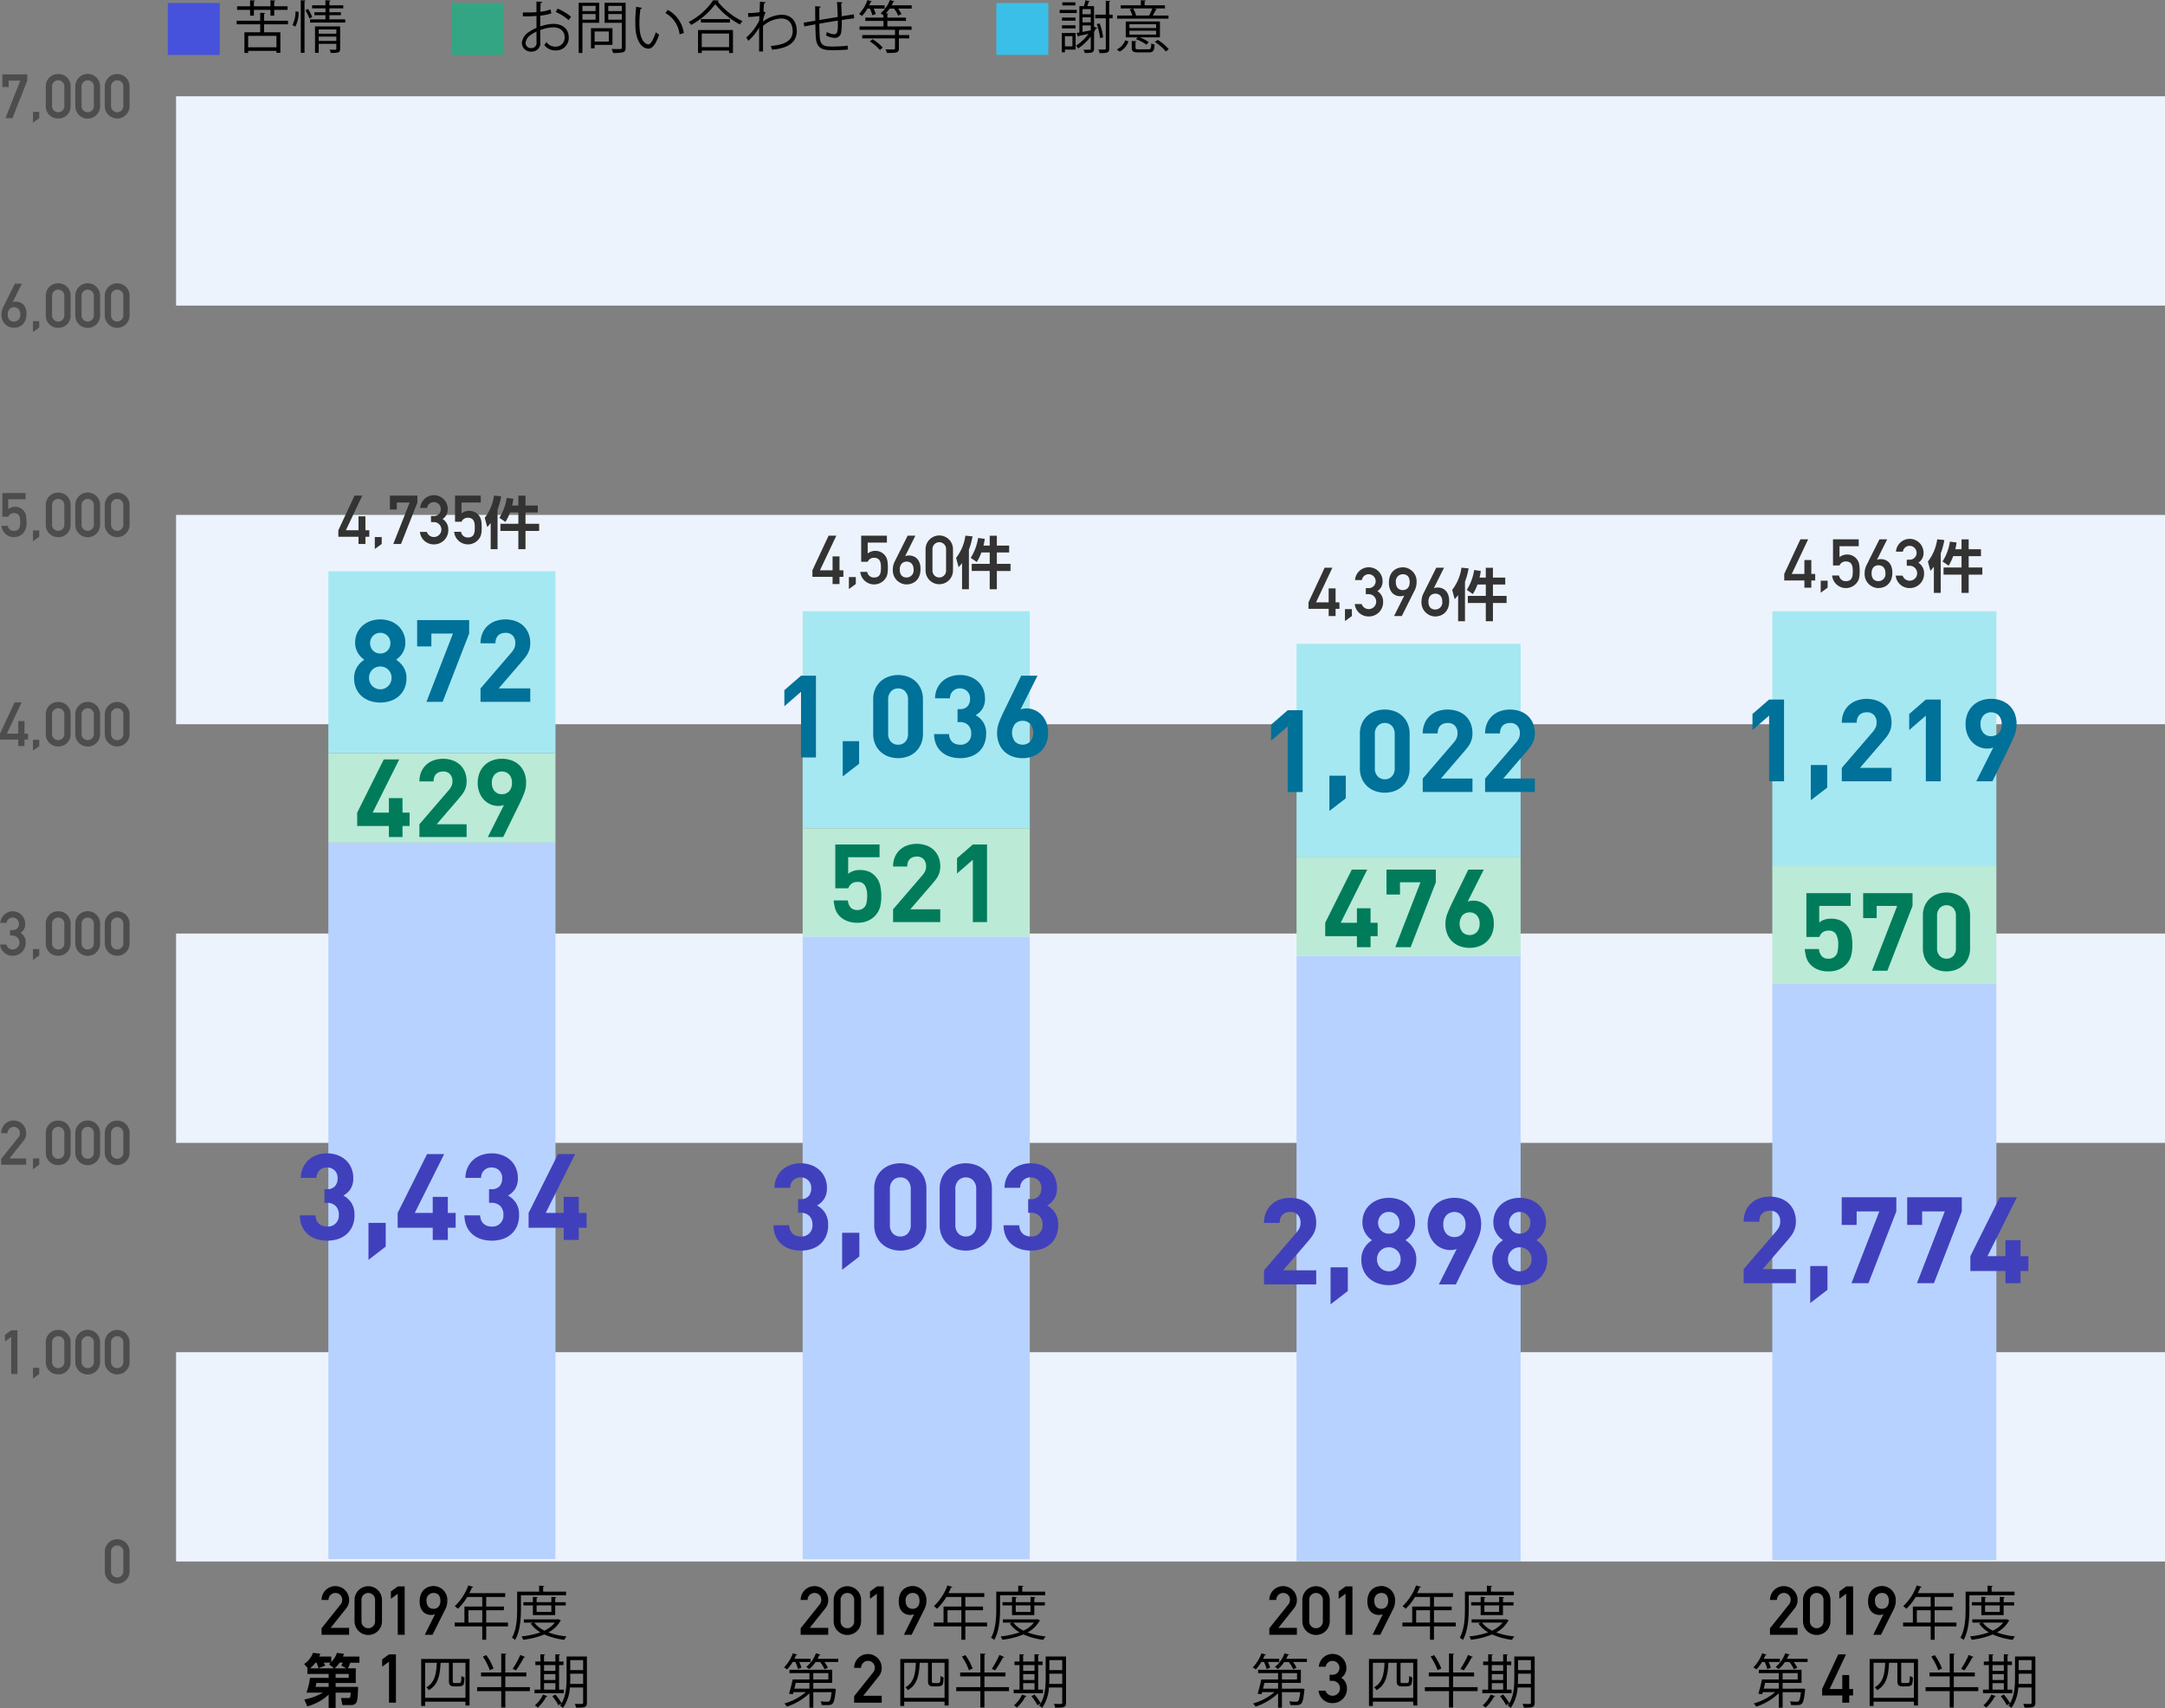 <svg xmlns="http://www.w3.org/2000/svg" xmlns:xlink="http://www.w3.org/1999/xlink" width="600.26" height="473.484" viewBox="0 0 600.26 473.484"><rect x="0" y="0" width="600.26" height="473.484" fill="#808080" stroke="none"/><defs><clipPath id="a"><rect width="600.26" height="473.484" fill="none"/></clipPath></defs><rect width="551.442" height="58.026" transform="translate(48.818 26.691)" fill="#edf3fc"/><rect width="551.442" height="58.027" transform="translate(48.818 142.742)" fill="#edf3fc"/><rect width="551.442" height="58.026" transform="translate(48.818 258.794)" fill="#edf3fc"/><rect width="551.442" height="58.026" transform="translate(48.818 374.846)" fill="#edf3fc"/><g clip-path="url(#a)"><path d="M360.974,3.629h-4.731v-.88h4.731Zm-.314,5.532v4.605H357.7v.755h-.864V9.161Zm-.031-3.411h-3.757V4.886h3.757Zm-3.756,1.273h3.757v.865h-3.757Zm3.724-5.5h-3.63V.657h3.63Zm-.817,8.519H357.7v2.83h2.075Zm5.989-8.33V7.433l.9.329a.3.3,0,0,1-.346.127c-.173.329-.346.644-.55.958V13.5c0,1.116-.6,1.21-2.562,1.21a4.224,4.224,0,0,0-.361-.927c.408.016.786.016,1.084.016.834,0,.928,0,.928-.3V10.152a15.505,15.505,0,0,1-3.474,3.285,6.974,6.974,0,0,0-.628-.755A13.709,13.709,0,0,0,364.244,9.4c-1.038.219-2.012.44-2.688.566a.29.29,0,0,1-.2.236l-.44-1.038.786-.141V1.711h1.242A12.9,12.9,0,0,0,363.4.076l1.211.3c-.048.095-.142.142-.331.158-.094.33-.236.77-.393,1.179Zm-.912.832h-2.28V3.959h2.28Zm0,2.248h-2.28V6.206h2.28Zm-2.279,2.263V8.863c.707-.141,1.493-.283,2.279-.44V7.055Zm8.346-2.971V5.09H370v8.331c0,1.257-.628,1.32-2.7,1.32a4.666,4.666,0,0,0-.33-1.005c.408.016.786.016,1.1.016.927,0,.958,0,.958-.314V5.09H366.1V4.084h2.923V.218L370.295.3c-.015.109-.094.188-.3.2V4.084ZM367.308,6.5a15.014,15.014,0,0,1,.975,3.866c-.095.016-.2.048-.849.205a16.135,16.135,0,0,0-.911-3.883Z" transform="translate(-62.438 -0.013)"/><path d="M378.676,11.5a5.026,5.026,0,0,1-2.42,2.813l-.817-.581a4.631,4.631,0,0,0,2.341-2.562Zm11.1-7.183v.864H375.533V4.32h4.212a7.2,7.2,0,0,0-.738-1.7l.88-.267h-3.364V1.49H382.1V.075l1.367.079c-.016.11-.11.189-.314.22V1.49H388.8v.864h-2.986l.769.252a.321.321,0,0,1-.313.142c-.205.44-.55,1.069-.849,1.572ZM387.4,5.97v4.4h-5.627a9.975,9.975,0,0,1,2.531,1.336,7.74,7.74,0,0,0-.645.707,11.673,11.673,0,0,0-2.908-1.54l.472-.5h-3.3V5.97Zm-1.053.77h-7.4V7.793h7.4Zm0,1.791h-7.4V9.6h7.4Zm-5.721,4.731c0,.361.125.424.9.424h2.688c.628,0,.739-.2.8-1.666a2.7,2.7,0,0,0,.912.346c-.111,1.776-.425,2.169-1.619,2.169h-2.861c-1.462,0-1.855-.236-1.855-1.273v-1.9l1.336.094c-.016.095-.094.172-.3.2Zm3.787-8.96a18.164,18.164,0,0,0,.881-1.949h-5.344a7.426,7.426,0,0,1,.833,1.886l-.236.079h3.914Zm4.622,9.981a13.061,13.061,0,0,0-3.049-2.656l.8-.55a12.534,12.534,0,0,1,3.066,2.594Z" transform="translate(-65.802 -0.013)"/><path d="M183.6,3.8a15.511,15.511,0,0,1-3.05.629c0,.99-.016,2.09-.016,3a11.792,11.792,0,0,1,3.552-.723c2.672,0,4.338,1.447,4.338,3.662a3.455,3.455,0,0,1-3.693,3.695,3.661,3.661,0,0,1-3.066-1.509,7.491,7.491,0,0,0,.566-.818,3.014,3.014,0,0,0,2.515,1.29,2.453,2.453,0,0,0,2.547-2.657c0-1.524-1.117-2.719-3.222-2.7a11.327,11.327,0,0,0-3.536.755c0,1.163.031,3.033.031,3.473a2.358,2.358,0,0,1-2.468,2.5,2.443,2.443,0,0,1-2.656-2.42A4.058,4.058,0,0,1,177.4,8.954a11.3,11.3,0,0,1,2.091-1.132V4.507c-1.258.111-2.515.125-3.772.111l-.016-1.069c1.383.015,2.64,0,3.788-.095V.514l1.588.094c-.016.189-.173.3-.44.331-.031.613-.047,1.541-.063,2.42a11.85,11.85,0,0,0,2.829-.66Zm-4.087,8.032c0-.408-.016-1.7-.016-2.986a10.421,10.421,0,0,0-1.6.928,3.113,3.113,0,0,0-1.431,2.153,1.451,1.451,0,0,0,1.6,1.494,1.423,1.423,0,0,0,1.446-1.572Zm8.881-6.162a12.952,12.952,0,0,0-3.584-2.263l.55-.927a14.846,14.846,0,0,1,3.726,2.263Z" transform="translate(-30.749 -0.09)"/><path d="M200.228,6.483h-4.652V14.86h-1.038V.934h5.69ZM199.222,1.8h-3.647V3.244h3.647Zm-3.647,3.819h3.647V4.047h-3.647Zm8.33,6.979h-4.95v.959h-1.006V7.975h5.956ZM202.9,8.887h-3.945v2.8H202.9ZM207.552.934V13.366c0,.74-.188,1.085-.675,1.273a10.078,10.078,0,0,1-2.813.2,4.434,4.434,0,0,0-.393-1.1c.55.016,1.069.031,1.508.031,1.226,0,1.321,0,1.321-.424V6.483h-4.779V.934ZM206.5,1.8h-3.758V3.244H206.5Zm-3.758,3.819H206.5V4.047h-3.758Z" transform="translate(-34.096 -0.164)"/><path d="M215.435,2.6c-.031.142-.2.236-.423.252a25.71,25.71,0,0,0-.3,3.913c0,.582.031,1.148.063,1.65.189,2.673,1.273,4.292,2.483,4.275.629,0,1.447-1.6,2.012-3.363a5.41,5.41,0,0,0,.911.675c-.723,2.123-1.634,3.852-2.939,3.883-2,.031-3.38-2.389-3.6-5.407-.047-.6-.063-1.258-.063-1.965a37.6,37.6,0,0,1,.235-4.228ZM225.856,9.91A7.84,7.84,0,0,0,221.9,4l.692-.849a8.632,8.632,0,0,1,4.432,6.4Z" transform="translate(-37.434 -0.401)"/><path d="M239.883.17a.366.366,0,0,1-.33.236,19.839,19.839,0,0,0,6.884,5.485,4.015,4.015,0,0,0-.691.912,21.846,21.846,0,0,1-6.854-5.627,20.309,20.309,0,0,1-6.7,5.753,5.211,5.211,0,0,0-.66-.832,18.347,18.347,0,0,0,6.79-6.021Zm-5.769,14.539V8.344H243.8v6.365h-1.069v-.675h-7.576v.675Zm.8-9.4h8.048v.958h-8.048Zm7.811,4.008h-7.577v3.757h7.577Z" transform="translate(-40.581 -0.013)"/><path d="M254.672.572l1.588.157c-.048.189-.189.268-.456.3-.063.738-.111,1.6-.142,2.247.094.048.252.111.567.236a9.462,9.462,0,0,0-.645,1.9c-.016.314-.031.424-.047.675a8.865,8.865,0,0,1,5.14-1.9c2.75,0,4.2,1.87,4.2,4.511,0,3.3-2.593,4.794-6.837,5.171a5.606,5.606,0,0,0-.393-1.006c3.9-.361,6.1-1.461,6.1-4.149,0-1.918-.99-3.489-3.143-3.489A8.036,8.036,0,0,0,255.52,7.3c0,2.264,0,4.983.016,7.073h-1.1c.015-.943,0-5.564.015-6.6a16.048,16.048,0,0,1-2.986,3.645l-.582-.927a14.929,14.929,0,0,0,3.584-4.668l.048-1.288a23.908,23.908,0,0,1-3.1.266l-.031-1.084a17.483,17.483,0,0,0,3.191-.237Z" transform="translate(-43.971 -0.1)"/><path d="M280.925.764c0,.158-.11.236-.346.3.063,1.1.111,2.39.142,3.568,1.241-.2,2.436-.393,3.363-.534l.094,1.1c-.943.094-2.169.267-3.442.471a19.29,19.29,0,0,1-.172,3.49,1.716,1.716,0,0,1-1.76,1.461,5.4,5.4,0,0,1-2.421-.692A6.771,6.771,0,0,0,276.572,9a4.818,4.818,0,0,0,2.059.613c.943,0,1.085-.928,1.006-3.788-1.808.3-3.694.614-5.124.865.031,1.493.063,2.923.125,3.8.188,2.388,1.367,2.53,3.63,2.53a34.112,34.112,0,0,0,4.118-.236l.032,1.069c-1.116.125-2.7.173-4.024.173-2.436,0-4.574-.064-4.841-3.442-.078-.88-.11-2.247-.141-3.71-.975.173-2.264.425-3.066.581l-.172-1.053c.833-.126,2.138-.361,3.221-.534-.015-1.367-.031-2.845-.031-4.04l1.556.142c-.016.173-.141.267-.393.3-.015.958-.015,2.217,0,3.395l5.094-.849c-.048-1.335-.111-2.86-.2-4.134Z" transform="translate(-47.353 -0.12)"/><path d="M292.474,4.228a8.914,8.914,0,0,0-.675-1.839h-.691a10.8,10.8,0,0,1-1.493,2.044,6.348,6.348,0,0,0-.818-.567A10.611,10.611,0,0,0,291.124,0l1.226.393a.3.3,0,0,1-.33.142q-.189.471-.424.943H295.9v.911h-3.05a10.645,10.645,0,0,1,.581,1.508Zm10.909-2.75v.911h-3.757a8.016,8.016,0,0,1,.927,1.525l-.911.408a7.454,7.454,0,0,0-1.164-1.933h-1.21A10.133,10.133,0,0,1,296.2,3.71l.754.047c-.016.11-.094.173-.314.2v.928H301.8V5.8H296.64V7.325h6.712v.927H300.13c-.032.078-.111.125-.284.173V9.714h2.877v.927h-2.877v2.767c0,1.257-.676,1.273-3.332,1.273a4.41,4.41,0,0,0-.377-1.006c.644.016,1.226.031,1.634.031.881,0,.991,0,.991-.33V10.641h-9.084V9.714h9.084V8.252h-9.839V7.325h6.632V5.8h-5.03V4.889h5.03V4.243a9.192,9.192,0,0,0-.785-.565A8.743,8.743,0,0,0,297.348,0l1.258.378c-.048.125-.19.157-.33.141a9.023,9.023,0,0,1-.456.959Zm-8.8,12.4a11.071,11.071,0,0,0-2.8-2.374l.739-.629a11.318,11.318,0,0,1,2.83,2.311Z" transform="translate(-50.616)"/><path d="M93.8,6.759H87.166v2.2h4.511v5.706H90.593v-.55H82.75V14.7H81.712V8.96h4.369v-2.2H79.559v-.99h6.523V3.537l1.4.094c-.015.11-.11.189-.314.22V5.769H93.8Zm-10.515-2.4v-1.6h-3.6V1.761h3.6V.095l1.367.078c-.016.111-.11.189-.314.221V1.761h4.59V.095l1.352.078c-.016.126-.095.189-.3.221V1.761h3.695v.991H89.979v1.6H88.927v-1.6h-4.59v1.6ZM90.593,9.95H82.75v3.175h7.843Z" transform="translate(-13.944 -0.017)"/><path d="M100.013,3.3A8.367,8.367,0,0,1,99.1,7.4a7.191,7.191,0,0,0-.787-.441,8.157,8.157,0,0,0,.849-3.787Zm.613-3.222,1.336.094c-.016.111-.094.189-.3.2V14.662h-1.038Zm2.421,5.093a17.223,17.223,0,0,0-1.132-2.31l.723-.362A12.75,12.75,0,0,1,103.8,4.713Zm5.517.2h4.386v.9H103.22v-.9h4.243V4.225H104.4V3.409h3.065V2.34H103.77V1.491h3.693V.076l1.415.094c-.016.111-.094.189-.315.221v1.1H112.4V2.34h-3.836V3.409h3.191v.816h-3.191Zm2.972,1.949v6.24c0,1.022-.409,1.132-2.594,1.132a3.526,3.526,0,0,0-.33-.911c.44.015.849.031,1.147.031.645,0,.722,0,.722-.252v-1.4h-4.887v2.5h-1.023V7.322Zm-1.054.864h-4.888V9.366h4.888Zm-4.887,3.175h4.888v-1.2h-4.888Z" transform="translate(-17.231 -0.013)"/><rect width="14.411" height="14.411" transform="translate(46.52 0.827)" fill="#4652db"/><rect width="14.411" height="14.411" transform="translate(125.123 0.827)" fill="#34a582"/><rect width="14.411" height="14.411" transform="translate(276.24 0.827)" fill="#3abfe8"/><path d="M.8,25.006H7.7v1.736L3.6,37.129H1.656l4.1-10.387H2.542V28.5H.8Z" transform="translate(-0.141 -4.383)" fill="#4d4d4d"/><path d="M11.088,37.6h1.737v1.736L11.088,40.6Z" transform="translate(-1.943 -6.59)" fill="#4d4d4d"/><path d="M15.4,28.373a3.346,3.346,0,0,1,3.439-3.49,3.345,3.345,0,0,1,3.438,3.49v5.346a3.346,3.346,0,0,1-3.438,3.491A3.347,3.347,0,0,1,15.4,33.719Zm5.141.1a1.709,1.709,0,1,0-3.405,0v5.141a1.709,1.709,0,1,0,3.405,0Z" transform="translate(-2.7 -4.361)" fill="#4d4d4d"/><path d="M25.316,28.373a3.44,3.44,0,1,1,6.878,0v5.346a3.44,3.44,0,1,1-6.878,0Zm5.142.1a1.709,1.709,0,1,0-3.406,0v5.141a1.709,1.709,0,1,0,3.406,0Z" transform="translate(-4.437 -4.361)" fill="#4d4d4d"/><path d="M35.228,28.373a3.439,3.439,0,1,1,6.877,0v5.346a3.439,3.439,0,1,1-6.877,0Zm5.141.1a1.709,1.709,0,1,0-3.405,0v5.141a1.709,1.709,0,1,0,3.405,0Z" transform="translate(-6.174 -4.361)" fill="#4d4d4d"/><path d="M4.208,95.364H6.149l-2.554,5.125h.034a2.742,2.742,0,0,1,.92-.153c1.532,0,2.894,1.021,2.894,3.371,0,2.776-1.771,3.882-3.576,3.882A3.5,3.5,0,0,1,.5,103.894a4.539,4.539,0,0,1,.459-2.026Zm-1.975,8.5c0,1.362.68,1.992,1.736,1.992a1.763,1.763,0,0,0,1.737-1.992c0-1.362-.783-1.992-1.737-1.992s-1.736.63-1.736,1.992" transform="translate(-0.087 -16.714)" fill="#4d4d4d"/><path d="M11.088,107.958h1.737v1.736l-1.737,1.26Z" transform="translate(-1.943 -18.921)" fill="#4d4d4d"/><path d="M15.4,98.73a3.346,3.346,0,0,1,3.439-3.49,3.345,3.345,0,0,1,3.438,3.49v5.346a3.346,3.346,0,0,1-3.438,3.491,3.347,3.347,0,0,1-3.439-3.491Zm5.141.1a1.709,1.709,0,1,0-3.405,0v5.141a1.709,1.709,0,1,0,3.405,0Z" transform="translate(-2.7 -16.692)" fill="#4d4d4d"/><path d="M25.316,98.73a3.44,3.44,0,1,1,6.878,0v5.346a3.44,3.44,0,1,1-6.878,0Zm5.142.1a1.709,1.709,0,1,0-3.406,0v5.141a1.709,1.709,0,1,0,3.406,0Z" transform="translate(-4.437 -16.692)" fill="#4d4d4d"/><path d="M35.228,98.73a3.439,3.439,0,1,1,6.877,0v5.346a3.439,3.439,0,1,1-6.877,0Zm5.141.1a1.709,1.709,0,1,0-3.405,0v5.141a1.709,1.709,0,1,0,3.405,0Z" transform="translate(-6.174 -16.692)" fill="#4d4d4d"/><path d="M.737,165.72H7.19v1.736H2.371V170.2a2.956,2.956,0,0,1,1.941-.665,3.027,3.027,0,0,1,2.162.886c.664.715.953,1.311.953,3.32a4.013,4.013,0,0,1-.75,2.911,3.373,3.373,0,0,1-2.622,1.294A3.388,3.388,0,0,1,.515,174.8H2.253a1.649,1.649,0,0,0,1.736,1.414c1.7,0,1.7-1.466,1.7-2.605,0-1.345-.323-2.333-1.753-2.333a1.667,1.667,0,0,0-1.567,1H.737Z" transform="translate(-0.09 -29.045)" fill="#4d4d4d"/><path d="M11.088,178.314h1.737v1.736l-1.737,1.26Z" transform="translate(-1.943 -31.253)" fill="#4d4d4d"/><path d="M15.4,169.087a3.346,3.346,0,0,1,3.439-3.49,3.345,3.345,0,0,1,3.438,3.49v5.346a3.346,3.346,0,0,1-3.438,3.491,3.347,3.347,0,0,1-3.439-3.491Zm5.141.1a1.709,1.709,0,1,0-3.405,0v5.141a1.709,1.709,0,1,0,3.405,0Z" transform="translate(-2.7 -29.024)" fill="#4d4d4d"/><path d="M25.316,169.087a3.44,3.44,0,1,1,6.878,0v5.346a3.44,3.44,0,1,1-6.878,0Zm5.142.1a1.709,1.709,0,1,0-3.406,0v5.141a1.709,1.709,0,1,0,3.406,0Z" transform="translate(-4.437 -29.024)" fill="#4d4d4d"/><path d="M35.228,169.087a3.439,3.439,0,1,1,6.877,0v5.346a3.439,3.439,0,1,1-6.877,0Zm5.141.1a1.709,1.709,0,1,0-3.405,0v5.141a1.709,1.709,0,1,0,3.405,0Z" transform="translate(-6.174 -29.024)" fill="#4d4d4d"/><path d="M0,244.762l4.052-8.684H5.993l-4.1,8.684H5.057v-3.49H6.793v3.49h.971V246.4H6.793V248.2H5.057V246.4H0Z" transform="translate(0 -41.377)" fill="#4d4d4d"/><path d="M11.088,248.671h1.737v1.736l-1.737,1.26Z" transform="translate(-1.943 -43.584)" fill="#4d4d4d"/><path d="M15.4,239.444a3.346,3.346,0,0,1,3.439-3.49,3.345,3.345,0,0,1,3.438,3.49v5.346a3.346,3.346,0,0,1-3.438,3.491A3.347,3.347,0,0,1,15.4,244.79Zm5.141.1a1.709,1.709,0,1,0-3.405,0v5.141a1.709,1.709,0,1,0,3.405,0Z" transform="translate(-2.7 -41.355)" fill="#4d4d4d"/><path d="M25.316,239.444a3.44,3.44,0,1,1,6.878,0v5.346a3.44,3.44,0,1,1-6.878,0Zm5.142.1a1.709,1.709,0,1,0-3.406,0v5.141a1.709,1.709,0,1,0,3.406,0Z" transform="translate(-4.437 -41.355)" fill="#4d4d4d"/><path d="M35.228,239.444a3.439,3.439,0,1,1,6.877,0v5.346a3.439,3.439,0,1,1-6.877,0Zm5.141.1a1.709,1.709,0,1,0-3.405,0v5.141a1.709,1.709,0,1,0,3.405,0Z" transform="translate(-6.174 -41.355)" fill="#4d4d4d"/><path d="M2.8,311.521h.6a1.707,1.707,0,0,0,1.872-1.72,1.755,1.755,0,0,0-1.77-1.754,1.691,1.691,0,0,0-1.669,1.464H.089a3.487,3.487,0,0,1,3.337-3.2A3.486,3.486,0,0,1,7,309.767a2.784,2.784,0,0,1-1.295,2.5,3.055,3.055,0,0,1,1.431,2.656,3.559,3.559,0,0,1-3.678,3.712,3.451,3.451,0,0,1-3.439-3.116H1.757A1.813,1.813,0,0,0,3.562,316.9a1.925,1.925,0,0,0-.034-3.847H2.8Z" transform="translate(-0.004 -53.686)" fill="#4d4d4d"/><path d="M11.088,319.028h1.737v1.736l-1.737,1.26Z" transform="translate(-1.943 -55.915)" fill="#4d4d4d"/><path d="M15.4,309.8a3.346,3.346,0,0,1,3.439-3.49,3.345,3.345,0,0,1,3.438,3.49v5.346a3.346,3.346,0,0,1-3.438,3.491,3.347,3.347,0,0,1-3.439-3.491Zm5.141.1a1.709,1.709,0,1,0-3.405,0v5.141a1.709,1.709,0,1,0,3.405,0Z" transform="translate(-2.7 -53.686)" fill="#4d4d4d"/><path d="M25.316,309.8a3.44,3.44,0,1,1,6.878,0v5.346a3.44,3.44,0,1,1-6.878,0Zm5.142.1a1.709,1.709,0,1,0-3.406,0v5.141a1.709,1.709,0,1,0,3.406,0Z" transform="translate(-4.437 -53.686)" fill="#4d4d4d"/><path d="M35.228,309.8a3.439,3.439,0,1,1,6.877,0v5.346a3.439,3.439,0,1,1-6.877,0Zm5.141.1a1.709,1.709,0,1,0-3.405,0v5.141a1.709,1.709,0,1,0,3.405,0Z" transform="translate(-6.174 -53.686)" fill="#4d4d4d"/><path d="M.413,387.257l4.733-5.925a1.8,1.8,0,0,0,.442-1.208,1.679,1.679,0,0,0-1.668-1.72,1.763,1.763,0,0,0-1.772,1.754H.413a3.457,3.457,0,1,1,6.913-.017,3.237,3.237,0,0,1-.732,2.128l-3.9,4.887H7.326v1.736H.413Z" transform="translate(-0.072 -66.017)" fill="#4d4d4d"/><path d="M11.088,389.385h1.737v1.736l-1.737,1.26Z" transform="translate(-1.943 -68.246)" fill="#4d4d4d"/><path d="M15.4,380.158a3.346,3.346,0,0,1,3.439-3.49,3.345,3.345,0,0,1,3.438,3.49V385.5A3.346,3.346,0,0,1,18.844,389,3.347,3.347,0,0,1,15.4,385.5Zm5.141.1a1.709,1.709,0,1,0-3.405,0V385.4a1.709,1.709,0,1,0,3.405,0Z" transform="translate(-2.7 -66.017)" fill="#4d4d4d"/><path d="M25.316,380.158a3.44,3.44,0,1,1,6.878,0V385.5a3.44,3.44,0,1,1-6.878,0Zm5.142.1a1.709,1.709,0,1,0-3.406,0V385.4a1.709,1.709,0,1,0,3.406,0Z" transform="translate(-4.437 -66.017)" fill="#4d4d4d"/><path d="M35.228,380.158a3.439,3.439,0,1,1,6.877,0V385.5a3.439,3.439,0,1,1-6.877,0Zm5.141.1a1.709,1.709,0,1,0-3.405,0V385.4a1.709,1.709,0,1,0,3.405,0Z" transform="translate(-6.174 -66.017)" fill="#4d4d4d"/><path d="M3.392,448.987l-1.72,1.259v-1.838l1.72-1.259H5.128v12.123H3.392Z" transform="translate(-0.293 -78.37)" fill="#4d4d4d"/><path d="M11.088,459.742h1.737v1.736l-1.737,1.26Z" transform="translate(-1.943 -80.577)" fill="#4d4d4d"/><path d="M15.4,450.514a3.346,3.346,0,0,1,3.439-3.49,3.345,3.345,0,0,1,3.438,3.49v5.346a3.346,3.346,0,0,1-3.438,3.491A3.347,3.347,0,0,1,15.4,455.86Zm5.141.1a1.709,1.709,0,1,0-3.405,0v5.141a1.709,1.709,0,1,0,3.405,0Z" transform="translate(-2.7 -78.348)" fill="#4d4d4d"/><path d="M25.316,450.514a3.44,3.44,0,1,1,6.878,0v5.346a3.44,3.44,0,1,1-6.878,0Zm5.142.1a1.709,1.709,0,1,0-3.406,0v5.141a1.709,1.709,0,1,0,3.406,0Z" transform="translate(-4.437 -78.348)" fill="#4d4d4d"/><path d="M35.228,450.514a3.439,3.439,0,1,1,6.877,0v5.346a3.439,3.439,0,1,1-6.877,0Zm5.141.1a1.709,1.709,0,1,0-3.405,0v5.141a1.709,1.709,0,1,0,3.405,0Z" transform="translate(-6.174 -78.348)" fill="#4d4d4d"/><path d="M35.229,520.872a3.439,3.439,0,1,1,6.877,0v5.346a3.439,3.439,0,1,1-6.877,0Zm5.141.1a1.709,1.709,0,1,0-3.405,0v5.141a1.709,1.709,0,1,0,3.405,0Z" transform="translate(-6.174 -90.68)" fill="#4d4d4d"/><path d="M167.633,543.194v1.066h-6.039v3.7h-1.1v-3.7h-7.653v-1.066h2.713v-4.44h4.94v-2.647h-4.166a15.028,15.028,0,0,1-2.584,3.261,6.318,6.318,0,0,0-.871-.711,14.86,14.86,0,0,0,3.762-5.764l1.372.436a.3.3,0,0,1-.371.145,15.414,15.414,0,0,1-.727,1.566h9.945v1.066h-5.263v2.647H166.5v1.033h-4.908v3.407Zm-10.979,0H160.5v-3.407h-3.842Z" transform="translate(-26.788 -93.398)"/><path d="M187.116,535.636H174.6v3.746c0,2.518-.195,6.184-1.615,8.654a3.488,3.488,0,0,0-.887-.614c1.339-2.341,1.452-5.667,1.452-8.04v-4.747h6.087v-1.663l1.438.1c-.016.113-.1.194-.322.226v1.34h6.361Zm-2.163,6.636.726.355a.314.314,0,0,1-.162.162,8.15,8.15,0,0,1-3.293,3.148,19.548,19.548,0,0,0,5.037,1.114,4.094,4.094,0,0,0-.646.953,19.6,19.6,0,0,1-5.538-1.5,21.544,21.544,0,0,1-5.861,1.47,3.563,3.563,0,0,0-.468-.92A22.6,22.6,0,0,0,180,545.92a8.559,8.559,0,0,1-2.7-2.438l.679-.258H175.41v-.9h9.348Zm-.856-1.131h-6.185v-2.68h-2.631v-.9h2.631v-1.486l1.357.1c-.017.113-.113.194-.323.209v1.179h4.086v-1.486l1.388.1c-.016.113-.113.194-.322.209v1.179h2.922v.9H184.1Zm-5.8,2.083a7.72,7.72,0,0,0,2.809,2.228,8.1,8.1,0,0,0,2.89-2.228Zm4.731-4.764h-4.085v1.809h4.085Z" transform="translate(-30.164 -93.412)"/><path d="M116.563,559.864v4.053h-5.586V565h6.233c-.081,3.456-.259,4.214-.727,4.635a1.6,1.6,0,0,1-1.114.4H112.85l-.372-1.954h1.97c.549,0,.63,0,.71-1.485h-4.181v4.246h-1.938v-3.681a14.355,14.355,0,0,1-5.909,3.245l-.839-1.906a16.283,16.283,0,0,0,5.15-1.9h-4.554a18.76,18.76,0,0,0,.986-4.1h5.166v-1.081h-5.893v-1.55h.162l-1.066-1.211a6.444,6.444,0,0,0,2.47-3.1l2,.242a7.793,7.793,0,0,1-.275.791h3.325v1.534a6.849,6.849,0,0,0,1.583-2.551l1.922.242a5.3,5.3,0,0,1-.242.774h4.553V558.3h-2.551a16.332,16.332,0,0,1-.63,1.566Zm-10.317-.032c-.081-.226-.307-.936-.565-1.534h-.307a7.832,7.832,0,0,1-1.5,1.566h6.669l-1.4-1.13c.257-.227.322-.307.468-.436h-1.922a6.058,6.058,0,0,1,.4.791Zm2.793,4.085h-3.423a5.277,5.277,0,0,1-.209,1.081h3.632Zm3.5-4.844c.259-.435.275-.468.453-.775h-.92a8.191,8.191,0,0,1-1.356,1.566h3.245Zm-1.565,3.423h3.632v-1.082h-3.632Z" transform="translate(-17.92 -97.37)"/><path d="M141.6,557.623H155v12.9h-1.132v-1.065H142.681v1.2H141.6Zm1.082,10.785h11.188v-9.719H150.35v4.972c0,.581.064.646.6.646h.84c.888,0,.9,0,.953-2a2.554,2.554,0,0,0,.856.436,9.908,9.908,0,0,1-.177,1.76c-.177.435-.5.727-1.55.727h-1.131c-1.453,0-1.453-.824-1.453-1.7v-4.844h-2.309c-.177,3.358-.629,6.087-3.293,7.588a2.9,2.9,0,0,0-.678-.791c2.325-1.276,2.777-3.633,2.906-6.8h-3.229Z" transform="translate(-24.818 -97.733)"/><path d="M175.018,565.115v1.1h-6.8v4.553h-1.13v-4.553H160.4v-1.1h6.685v-2.986h-5.6v-1.082h5.6v-5.264l1.452.1c-.016.113-.112.194-.322.226v4.941h5.828v1.082H168.22v2.986Zm-12.061-8.88a18.032,18.032,0,0,1,2,3.7l-1.033.469a18.216,18.216,0,0,0-1.938-3.762Zm10.753.516c-.032.1-.161.146-.355.146a27.563,27.563,0,0,1-2.179,3.551c-.016,0-.92-.419-.92-.419a22.1,22.1,0,0,0,2.1-3.843Z" transform="translate(-28.114 -97.41)"/><path d="M187.823,565.854v.984H179.7v-.984h1.631V559.04h-1.4v-.985h1.4v-2.018l1.308.08c-.016.114-.1.178-.307.21v1.728h3.148v-2.018l1.324.08c-.016.114-.1.195-.307.21v1.728h1.228v.985H186.5v6.814Zm-4.537,1.792q-.073.145-.339.145a11.246,11.246,0,0,1-2.341,3.035,6.357,6.357,0,0,0-.807-.614,8.667,8.667,0,0,0,2.228-2.987Zm2.2-8.606h-3.148v1.6h3.148Zm-3.148,4.134h3.148v-1.631h-3.148Zm0,2.68h3.148v-1.793h-3.148Zm11.883-9.187v12.8c0,1.308-.6,1.4-3.019,1.372a3.977,3.977,0,0,0-.34-1.05c.516.016,1.018.032,1.389.032.823,0,.92,0,.92-.355v-4.214h-3.681a11.055,11.055,0,0,1-1.905,5.683,3,3,0,0,0-.84-.646,6.235,6.235,0,0,0,.452-.629c-.032,0-.727.42-.887.516a13.279,13.279,0,0,0-1.679-2.5l.855-.469a15.051,15.051,0,0,1,1.711,2.422c1.259-2.115,1.389-4.86,1.389-7.023v-5.941Zm-4.618,5.941c0,.517-.016,1.082-.048,1.663h3.616V561.43H189.6Zm3.568-4.94H189.6v2.777h3.568Z" transform="translate(-31.496 -97.455)"/><path d="M108.1,544.815l5.234-6.551a2,2,0,0,0,.489-1.337,1.857,1.857,0,0,0-1.845-1.9,1.949,1.949,0,0,0-1.958,1.939H108.1a3.822,3.822,0,1,1,7.644-.019,3.58,3.58,0,0,1-.81,2.354l-4.311,5.4h5.121v1.92H108.1Z" transform="translate(-18.946 -93.436)"/><path d="M119.193,536.964a3.8,3.8,0,1,1,7.606,0v5.911a3.8,3.8,0,1,1-7.606,0Zm5.686.113a1.889,1.889,0,1,0-3.765,0v5.686a1.889,1.889,0,1,0,3.765,0Z" transform="translate(-20.891 -93.436)"/><path d="M133.309,535.275l-1.9,1.392v-2.032l1.9-1.394h1.921v13.4h-1.921Z" transform="translate(-23.031 -93.459)"/><path d="M144.643,546.622H142.5l2.824-5.667h-.038a3.051,3.051,0,0,1-1.016.169c-1.695,0-3.2-1.13-3.2-3.728,0-3.069,1.958-4.292,3.954-4.292a3.874,3.874,0,0,1,3.727,4.085,5.015,5.015,0,0,1-.508,2.241Zm2.184-9.395c0-1.506-.753-2.2-1.92-2.2a1.951,1.951,0,0,0-1.921,2.2c0,1.506.867,2.2,1.921,2.2s1.92-.7,1.92-2.2" transform="translate(-24.724 -93.436)"/><path d="M130.372,558.105l-1.9,1.392v-2.032l1.9-1.394h1.921v13.4h-1.921Z" transform="translate(-22.517 -97.461)"/><path d="M113.744,176.19l4.482-9.6h2.145l-4.537,9.6h3.5v-3.86h1.92v3.86h1.073V178h-1.073v2h-1.92v-2h-5.592Z" transform="translate(-19.936 -29.197)" fill="#333"/><path d="M126,180.513h1.92v1.92L126,183.827Z" transform="translate(-22.084 -31.638)" fill="#333"/><path d="M131.073,166.588H138.7v1.92l-4.538,11.484h-2.145l4.537-11.484h-3.559v1.94h-1.92Z" transform="translate(-22.973 -29.197)" fill="#333"/><path d="M144.234,172.213h.659a1.888,1.888,0,0,0,2.071-1.9,1.94,1.94,0,0,0-1.958-1.939,1.87,1.87,0,0,0-1.846,1.619h-1.92a3.827,3.827,0,0,1,7.644.282,3.078,3.078,0,0,1-1.431,2.768,3.376,3.376,0,0,1,1.581,2.936,3.934,3.934,0,0,1-4.066,4.1,3.817,3.817,0,0,1-3.8-3.445h1.92a2.069,2.069,0,1,0,1.958-2.73h-.809Z" transform="translate(-24.742 -29.173)" fill="#333"/><path d="M152.917,166.588h7.135v1.92h-5.328v3.032a3.268,3.268,0,0,1,2.146-.735,3.343,3.343,0,0,1,2.391.979c.735.791,1.055,1.45,1.055,3.672,0,1.788-.245,2.485-.829,3.219a3.84,3.84,0,0,1-6.815-2.052h1.92a1.824,1.824,0,0,0,1.92,1.563c1.884,0,1.884-1.619,1.884-2.881,0-1.487-.358-2.58-1.94-2.58a1.842,1.842,0,0,0-1.732,1.111h-1.807Z" transform="translate(-26.758 -29.197)" fill="#333"/><path d="M164.607,174.177a8.8,8.8,0,0,1-.958,1.132l-.692-2.562a12.925,12.925,0,0,0,2.577-6.162l1.98.2a19.744,19.744,0,0,1-1.005,3.693v10.956h-1.9Zm5.36-2.924a13.272,13.272,0,0,1-1.273,2.641l-1.682-1.163a14.268,14.268,0,0,0,2.044-5.5l1.855.236c-.079.487-.142.975-.362,1.87h1.729V166.6h1.98v2.735h3.411v1.917h-3.411V174.4h3.788v1.98h-3.788v5.061h-1.98v-5.061H167.3V174.4h4.983v-3.144Z" transform="translate(-28.561 -29.197)" fill="#333"/><path d="M273.116,189.653l4.482-9.6h2.145l-4.537,9.6h3.5v-3.86h1.92v3.86H281.7v1.807h-1.073v2h-1.92v-2h-5.592Z" transform="translate(-47.868 -31.557)" fill="#333"/><path d="M285.377,193.977h1.92v1.92l-1.92,1.394Z" transform="translate(-50.017 -33.998)" fill="#333"/><path d="M289.458,180.052h7.135v1.92h-5.328V185a3.268,3.268,0,0,1,2.146-.735,3.343,3.343,0,0,1,2.391.979c.735.791,1.055,1.45,1.055,3.672,0,1.788-.245,2.485-.829,3.219a3.84,3.84,0,0,1-6.815-2.052h1.92a1.824,1.824,0,0,0,1.92,1.563c1.884,0,1.884-1.619,1.884-2.881,0-1.487-.358-2.58-1.94-2.58a1.842,1.842,0,0,0-1.732,1.111h-1.807Z" transform="translate(-50.689 -31.557)" fill="#333"/><path d="M304.252,180.052H306.4l-2.825,5.667h.037a3.056,3.056,0,0,1,1.017-.17c1.694,0,3.2,1.131,3.2,3.729,0,3.069-1.958,4.292-3.953,4.292a3.875,3.875,0,0,1-3.728-4.085,5.026,5.026,0,0,1,.508-2.241Zm-2.182,9.395c0,1.506.753,2.2,1.919,2.2a1.95,1.95,0,0,0,1.92-2.2c0-1.506-.866-2.2-1.92-2.2s-1.919.7-1.919,2.2" transform="translate(-52.606 -31.557)" fill="#333"/><path d="M311.153,183.775a3.8,3.8,0,1,1,7.607,0v5.911a3.8,3.8,0,1,1-7.607,0Zm5.686.113a1.889,1.889,0,1,0-3.765,0v5.686a1.889,1.889,0,1,0,3.765,0Z" transform="translate(-54.535 -31.533)" fill="#333"/><path d="M323.066,187.641a8.8,8.8,0,0,1-.958,1.132l-.692-2.562a12.924,12.924,0,0,0,2.577-6.162l1.98.2a19.743,19.743,0,0,1-1.005,3.693V194.9h-1.9Zm5.36-2.924a13.274,13.274,0,0,1-1.273,2.641l-1.682-1.163a14.268,14.268,0,0,0,2.044-5.5l1.855.236c-.079.487-.142.975-.362,1.87h1.729v-2.735h1.98V182.8h3.411v1.918h-3.411v3.144h3.788v1.98h-3.788V194.9h-1.98v-5.061h-4.983v-1.98h4.983v-3.144Z" transform="translate(-56.333 -31.557)" fill="#333"/><rect width="62.972" height="60.165" transform="translate(222.543 169.448)" fill="#a5e8f2"/><rect width="62.972" height="30.082" transform="translate(222.543 229.613)" fill="#bbead7"/><rect width="62.972" height="172.552" transform="translate(222.543 259.695)" fill="#b8d2ff"/><path d="M268.3,249.789v-18.21l-4.617,4.011v-4.457l4.617-4.011h4.139v22.667Z" transform="translate(-46.215 -39.807)" fill="#007199"/><path d="M283.293,258.9v-9.775h4.553V255.4Z" transform="translate(-49.652 -43.663)" fill="#007199"/><path d="M307.346,243.189a7.055,7.055,0,0,1-.558,2.882,6.238,6.238,0,0,1-1.5,2.116,6.343,6.343,0,0,1-2.2,1.306,8.013,8.013,0,0,1-5.268,0,6.57,6.57,0,0,1-2.2-1.306,6.152,6.152,0,0,1-1.512-2.116,7.042,7.042,0,0,1-.557-2.882v-9.55a7.042,7.042,0,0,1,.557-2.882,6.2,6.2,0,0,1,1.512-2.117,6.567,6.567,0,0,1,2.2-1.3,8,8,0,0,1,5.268,0,6.183,6.183,0,0,1,3.693,3.422,7.055,7.055,0,0,1,.558,2.882Zm-4.139-9.486a3.21,3.21,0,0,0-.764-2.261,2.568,2.568,0,0,0-1.974-.828,2.616,2.616,0,0,0-1.99.828,3.165,3.165,0,0,0-.78,2.261v9.456a3.107,3.107,0,0,0,.78,2.244,2.639,2.639,0,0,0,1.99.812,2.59,2.59,0,0,0,1.974-.812,3.15,3.15,0,0,0,.764-2.244Z" transform="translate(-51.451 -39.766)" fill="#007199"/><path d="M328.442,243.189a7.148,7.148,0,0,1-.573,2.961,5.932,5.932,0,0,1-1.56,2.118,6.514,6.514,0,0,1-2.292,1.257,9.131,9.131,0,0,1-2.77.414,9.438,9.438,0,0,1-2.689-.382,6.566,6.566,0,0,1-2.293-1.194,5.9,5.9,0,0,1-1.607-2.069,7.256,7.256,0,0,1-.637-3.04h4.139a3.5,3.5,0,0,0,.287,1.321,2.694,2.694,0,0,0,.668.923,2.619,2.619,0,0,0,.971.541,3.814,3.814,0,0,0,1.162.176,2.884,2.884,0,0,0,3.056-3.152,3.113,3.113,0,0,0-.827-2.276,3.153,3.153,0,0,0-2.356-.845h-.6v-3.6h.6a2.694,2.694,0,0,0,2.2-.812,3.076,3.076,0,0,0,.669-2.021,2.737,2.737,0,0,0-.828-2.165,2.84,2.84,0,0,0-1.942-.733,2.668,2.668,0,0,0-2.8,2.738h-4.139a6.7,6.7,0,0,1,.59-2.722,6.19,6.19,0,0,1,1.48-2.021,6.459,6.459,0,0,1,2.181-1.273,7.979,7.979,0,0,1,2.69-.446,7.874,7.874,0,0,1,2.77.477,6.583,6.583,0,0,1,2.2,1.339,5.958,5.958,0,0,1,1.433,2.052,6.636,6.636,0,0,1,.509,2.627,5.149,5.149,0,0,1-.748,2.945,5.287,5.287,0,0,1-1.862,1.7,5.841,5.841,0,0,1,2.069,1.862,5.635,5.635,0,0,1,.86,3.294" transform="translate(-55.037 -39.766)" fill="#007199"/><path d="M349.348,242.912a7.762,7.762,0,0,1-.542,2.993,6.36,6.36,0,0,1-1.5,2.211,6.482,6.482,0,0,1-2.245,1.386,7.937,7.937,0,0,1-2.785.477,8.207,8.207,0,0,1-2.786-.46,6.411,6.411,0,0,1-2.244-1.353,6.225,6.225,0,0,1-1.5-2.2,7.765,7.765,0,0,1-.541-2.993,8.233,8.233,0,0,1,.573-3.023q.573-1.465,1.337-3.025l4.775-9.805h4.521l-4.712,9.359a4.067,4.067,0,0,1,.844-.222,5.805,5.805,0,0,1,.844-.065,5.513,5.513,0,0,1,2.212.463,5.974,5.974,0,0,1,1.911,1.321,6.229,6.229,0,0,1,1.337,2.118,7.646,7.646,0,0,1,.494,2.817m-4.139.031a3.5,3.5,0,0,0-.8-2.42,2.724,2.724,0,0,0-2.133-.891,2.792,2.792,0,0,0-2.1.86,4.042,4.042,0,0,0,0,4.9,3,3,0,0,0,4.2,0,3.393,3.393,0,0,0,.827-2.452" transform="translate(-58.751 -39.807)" fill="#007199"/><path d="M293.466,298.116a12.215,12.215,0,0,1-.362,3.158,5.657,5.657,0,0,1-1.542,2.523,6.144,6.144,0,0,1-1.888,1.239,7.068,7.068,0,0,1-2.856.514,7.392,7.392,0,0,1-2.9-.514,5.978,5.978,0,0,1-1.9-1.208,5.031,5.031,0,0,1-1.329-2.146,11.476,11.476,0,0,1-.424-2.327h3.929a3.5,3.5,0,0,0,.77,1.965,2.359,2.359,0,0,0,1.858.7,2.532,2.532,0,0,0,1.874-.7,2.565,2.565,0,0,0,.68-1.345,9.462,9.462,0,0,0,.166-1.858,5.7,5.7,0,0,0-.59-2.87,2.17,2.17,0,0,0-2.039-1,2.534,2.534,0,0,0-1.8.558,2.937,2.937,0,0,0-.8,1.194h-3.6V283.855h12.268v3.535h-8.7v4.623a3.7,3.7,0,0,1,1.284-.755,5.377,5.377,0,0,1,1.949-.333,6.4,6.4,0,0,1,2.357.393,4.8,4.8,0,0,1,1.662,1.057,5.634,5.634,0,0,1,1.6,2.734,13.551,13.551,0,0,1,.333,3.007" transform="translate(-49.12 -49.75)" fill="#007c5b"/><path d="M300.228,305.33v-3.535l8.037-9.337a5.39,5.39,0,0,0,.862-1.269,3.232,3.232,0,0,0,.257-1.329,2.81,2.81,0,0,0-.666-1.949,2.463,2.463,0,0,0-1.933-.741,3.4,3.4,0,0,0-.951.136,2.284,2.284,0,0,0-.846.454,2.21,2.21,0,0,0-.6.846,3.331,3.331,0,0,0-.227,1.314h-3.928a6.673,6.673,0,0,1,.5-2.644,5.687,5.687,0,0,1,1.391-1.979,6.053,6.053,0,0,1,2.085-1.239,8.1,8.1,0,0,1,5.212.016,5.988,5.988,0,0,1,2.069,1.239,5.557,5.557,0,0,1,1.346,1.963,6.783,6.783,0,0,1,.482,2.614,5.993,5.993,0,0,1-.151,1.405,5.655,5.655,0,0,1-.438,1.194,6.706,6.706,0,0,1-.725,1.133q-.44.559-.983,1.193L305,301.795h8.31v3.535Z" transform="translate(-52.62 -49.712)" fill="#007c5b"/><path d="M326.115,305.368V288.085l-4.381,3.807v-4.23l4.381-3.807h3.929v21.513Z" transform="translate(-56.389 -49.75)" fill="#007c5b"/><path d="M275.185,408.133a7.511,7.511,0,0,1-.6,3.11,6.278,6.278,0,0,1-1.638,2.223,6.831,6.831,0,0,1-2.408,1.32,9.543,9.543,0,0,1-2.907.435,9.869,9.869,0,0,1-2.826-.4,6.886,6.886,0,0,1-2.407-1.254,6.187,6.187,0,0,1-1.688-2.173,7.636,7.636,0,0,1-.67-3.193h4.345a3.715,3.715,0,0,0,.3,1.388,2.863,2.863,0,0,0,.7.969,2.771,2.771,0,0,0,1.019.568,4.042,4.042,0,0,0,1.221.185,3.029,3.029,0,0,0,3.208-3.31,3.266,3.266,0,0,0-.869-2.391,3.31,3.31,0,0,0-2.473-.886h-.637v-3.777h.637a2.829,2.829,0,0,0,2.307-.853,3.232,3.232,0,0,0,.7-2.122,2.872,2.872,0,0,0-.868-2.274,2.983,2.983,0,0,0-2.039-.769,2.8,2.8,0,0,0-2.942,2.876h-4.347a7.036,7.036,0,0,1,.619-2.859,6.515,6.515,0,0,1,1.555-2.123,6.793,6.793,0,0,1,2.29-1.338,8.425,8.425,0,0,1,2.826-.468,8.2,8.2,0,0,1,2.907.5,6.908,6.908,0,0,1,2.308,1.4,6.248,6.248,0,0,1,1.5,2.156,6.936,6.936,0,0,1,.537,2.759,5.417,5.417,0,0,1-.786,3.092,5.551,5.551,0,0,1-1.956,1.789,6.156,6.156,0,0,1,2.173,1.955,5.927,5.927,0,0,1,.9,3.46" transform="translate(-45.576 -68.532)" fill="#4040bc"/><path d="M283.106,424.629V414.366h4.779v6.586Z" transform="translate(-49.619 -72.625)" fill="#4040bc"/><path d="M308.363,408.133a7.413,7.413,0,0,1-.585,3.026,6.583,6.583,0,0,1-1.571,2.223,6.676,6.676,0,0,1-2.307,1.371,8.4,8.4,0,0,1-5.533,0,6.861,6.861,0,0,1-2.306-1.371,6.458,6.458,0,0,1-1.588-2.223,7.4,7.4,0,0,1-.585-3.026V398.1a7.4,7.4,0,0,1,.585-3.026,6.458,6.458,0,0,1,1.588-2.223,6.874,6.874,0,0,1,2.306-1.371,8.4,8.4,0,0,1,5.533,0,6.689,6.689,0,0,1,2.307,1.371,6.583,6.583,0,0,1,1.571,2.223,7.415,7.415,0,0,1,.585,3.026Zm-4.346-9.962a3.361,3.361,0,0,0-.8-2.374,2.691,2.691,0,0,0-2.073-.87,2.746,2.746,0,0,0-2.09.87,3.321,3.321,0,0,0-.818,2.374V408.1a3.259,3.259,0,0,0,.818,2.356,2.771,2.771,0,0,0,2.09.854,2.715,2.715,0,0,0,2.073-.854,3.3,3.3,0,0,0,.8-2.356Z" transform="translate(-51.509 -68.532)" fill="#4040bc"/><path d="M330.375,408.133a7.413,7.413,0,0,1-.585,3.026,6.5,6.5,0,0,1-3.88,3.593,8.4,8.4,0,0,1-5.533,0,6.877,6.877,0,0,1-2.306-1.371,6.458,6.458,0,0,1-1.588-2.223,7.4,7.4,0,0,1-.585-3.026V398.1a7.4,7.4,0,0,1,.585-3.026,6.458,6.458,0,0,1,1.588-2.223,6.89,6.89,0,0,1,2.306-1.371,8.4,8.4,0,0,1,5.533,0,6.5,6.5,0,0,1,3.88,3.593,7.416,7.416,0,0,1,.585,3.026Zm-4.346-9.962a3.361,3.361,0,0,0-.8-2.374,2.691,2.691,0,0,0-2.073-.87,2.745,2.745,0,0,0-2.09.87,3.321,3.321,0,0,0-.82,2.374V408.1a3.26,3.26,0,0,0,.82,2.356,2.771,2.771,0,0,0,2.09.854,2.715,2.715,0,0,0,2.073-.854,3.3,3.3,0,0,0,.8-2.356Z" transform="translate(-55.366 -68.532)" fill="#4040bc"/><path d="M352.527,408.133a7.525,7.525,0,0,1-.6,3.11,6.251,6.251,0,0,1-1.639,2.223,6.824,6.824,0,0,1-2.407,1.32,9.561,9.561,0,0,1-2.909.435,9.876,9.876,0,0,1-2.826-.4,6.9,6.9,0,0,1-2.407-1.254,6.205,6.205,0,0,1-1.688-2.173,7.637,7.637,0,0,1-.668-3.193h4.346a3.713,3.713,0,0,0,.3,1.388,2.841,2.841,0,0,0,.7.969,2.744,2.744,0,0,0,1.019.568,4.031,4.031,0,0,0,1.22.185,3.031,3.031,0,0,0,3.21-3.31,3.267,3.267,0,0,0-.869-2.391,3.315,3.315,0,0,0-2.474-.886H344.2v-3.777h.635a2.826,2.826,0,0,0,2.307-.853,3.224,3.224,0,0,0,.7-2.122,2.875,2.875,0,0,0-.869-2.274,2.983,2.983,0,0,0-2.04-.769,2.8,2.8,0,0,0-2.942,2.876h-4.346a7.038,7.038,0,0,1,.619-2.859,6.515,6.515,0,0,1,1.555-2.123,6.777,6.777,0,0,1,2.29-1.338,8.415,8.415,0,0,1,2.824-.468,8.21,8.21,0,0,1,2.909.5,6.9,6.9,0,0,1,2.307,1.4,6.275,6.275,0,0,1,1.5,2.156,6.964,6.964,0,0,1,.535,2.759,5.417,5.417,0,0,1-.786,3.092,5.555,5.555,0,0,1-1.955,1.789,6.133,6.133,0,0,1,2.172,1.955,5.915,5.915,0,0,1,.9,3.46" transform="translate(-59.132 -68.532)" fill="#4040bc"/><path d="M439.884,200.42l4.482-9.6h2.145l-4.537,9.6h3.5v-3.86h1.92v3.86h1.073v1.807H447.4v2h-1.92v-2h-5.592Z" transform="translate(-77.097 -33.444)" fill="#333"/><path d="M452.144,204.744h1.92v1.92l-1.92,1.394Z" transform="translate(-79.246 -35.885)" fill="#333"/><path d="M458.5,196.444h.659a1.888,1.888,0,0,0,2.071-1.9,1.94,1.94,0,0,0-1.958-1.939,1.87,1.87,0,0,0-1.846,1.619h-1.92a3.827,3.827,0,0,1,7.644.282,3.078,3.078,0,0,1-1.431,2.768,3.376,3.376,0,0,1,1.581,2.936,3.934,3.934,0,0,1-4.066,4.1,3.817,3.817,0,0,1-3.8-3.445h1.92a2.069,2.069,0,1,0,1.958-2.73H458.5Z" transform="translate(-79.822 -33.42)" fill="#333"/><path d="M470.494,204.2h-2.147l2.824-5.667h-.038a3.051,3.051,0,0,1-1.016.169c-1.695,0-3.2-1.13-3.2-3.728,0-3.069,1.958-4.292,3.954-4.292a3.874,3.874,0,0,1,3.727,4.085,5.016,5.016,0,0,1-.508,2.241Zm2.183-9.395c0-1.506-.753-2.2-1.92-2.2a1.95,1.95,0,0,0-1.92,2.2c0,1.506.866,2.2,1.92,2.2s1.92-.7,1.92-2.2" transform="translate(-81.835 -33.42)" fill="#333"/><path d="M481.979,190.819h2.147l-2.824,5.667h.037a3.056,3.056,0,0,1,1.017-.17c1.694,0,3.2,1.131,3.2,3.729,0,3.069-1.958,4.292-3.953,4.292a3.874,3.874,0,0,1-3.728-4.085,5.026,5.026,0,0,1,.508-2.241Zm-2.183,9.395c0,1.506.753,2.2,1.92,2.2a1.951,1.951,0,0,0,1.92-2.2c0-1.506-.866-2.2-1.92-2.2s-1.92.7-1.92,2.2" transform="translate(-83.756 -33.444)" fill="#333"/><path d="M491.736,205.668h-1.9v-7.262a9.533,9.533,0,0,1-.958,1.132l-.692-2.562a12.925,12.925,0,0,0,2.577-6.162l1.98.2a17.931,17.931,0,0,1-1.005,3.693Zm3.458-10.185a12.566,12.566,0,0,1-1.273,2.641l-1.682-1.163a14.269,14.269,0,0,0,2.044-5.5l1.855.267c-.142.864-.22,1.258-.362,1.839h1.729v-2.735h1.98v2.735H502.9v1.918h-3.411v3.144h3.788v1.98h-3.788v5.061h-1.98v-5.061h-4.983v-1.98h4.983v-3.144Z" transform="translate(-85.562 -33.444)" fill="#333"/><path d="M599.819,190.877l4.481-9.6h2.146l-4.538,9.6h3.5v-3.86h1.92v3.86H608.4v1.807H607.33v2h-1.92v-2h-5.591Z" transform="translate(-105.128 -31.772)" fill="#333"/><path d="M612.079,195.2H614v1.92l-1.92,1.394Z" transform="translate(-107.277 -34.212)" fill="#333"/><path d="M616.16,181.276h7.135v1.92h-5.328v3.032a3.27,3.27,0,0,1,2.147-.735,3.341,3.341,0,0,1,2.39.979c.735.791,1.055,1.45,1.055,3.672,0,1.788-.245,2.485-.828,3.219a3.841,3.841,0,0,1-6.816-2.052h1.92a1.825,1.825,0,0,0,1.921,1.563c1.883,0,1.883-1.619,1.883-2.881,0-1.487-.358-2.58-1.94-2.58a1.842,1.842,0,0,0-1.732,1.111H616.16Z" transform="translate(-107.949 -31.772)" fill="#333"/><path d="M630.955,181.276H633.1l-2.824,5.667h.038a3.051,3.051,0,0,1,1.016-.17c1.695,0,3.2,1.131,3.2,3.729,0,3.069-1.958,4.292-3.954,4.292a3.874,3.874,0,0,1-3.727-4.085,5.015,5.015,0,0,1,.508-2.241Zm-2.183,9.395c0,1.506.753,2.2,1.92,2.2a1.95,1.95,0,0,0,1.92-2.2c0-1.506-.866-2.2-1.92-2.2s-1.92.7-1.92,2.2" transform="translate(-109.866 -31.772)" fill="#333"/><path d="M640.354,186.9h.659a1.888,1.888,0,0,0,2.072-1.9,1.941,1.941,0,0,0-1.958-1.939,1.869,1.869,0,0,0-1.846,1.619h-1.92a3.827,3.827,0,0,1,7.644.282,3.079,3.079,0,0,1-1.432,2.768,3.375,3.375,0,0,1,1.582,2.936,3.935,3.935,0,0,1-4.066,4.1,3.817,3.817,0,0,1-3.8-3.445h1.92a2.069,2.069,0,1,0,1.958-2.73h-.809Z" transform="translate(-111.695 -31.748)" fill="#333"/><path d="M649.769,188.864A8.788,8.788,0,0,1,648.81,190l-.692-2.562a12.935,12.935,0,0,0,2.578-6.162l1.98.2a19.747,19.747,0,0,1-1.005,3.693v10.956h-1.9Zm5.359-2.924a13.336,13.336,0,0,1-1.272,2.641l-1.682-1.163a14.267,14.267,0,0,0,2.044-5.5l1.855.236a18.826,18.826,0,0,1-.362,1.87h1.729v-2.735h1.98v2.735h3.411v1.918h-3.411v3.144h3.788v1.98h-3.788v5.061h-1.98v-5.061h-4.982v-1.98h4.982V185.94Z" transform="translate(-113.593 -31.771)" fill="#333"/><path d="M328.7,543.194v1.066h-6.038v3.7h-1.1v-3.7h-7.654v-1.066h2.713v-4.44h4.941v-2.647h-4.166a15.075,15.075,0,0,1-2.583,3.261,6.335,6.335,0,0,0-.873-.711,14.843,14.843,0,0,0,3.762-5.764l1.372.436a.3.3,0,0,1-.371.145,15.062,15.062,0,0,1-.727,1.566h9.945v1.066h-5.263v2.647h4.908v1.033h-4.908v3.407Zm-10.98,0h3.842v-3.407h-3.842Z" transform="translate(-55.017 -93.398)"/><path d="M348.18,535.636H335.666v3.746c0,2.518-.193,6.184-1.614,8.654a3.479,3.479,0,0,0-.888-.614c1.34-2.341,1.453-5.667,1.453-8.04v-4.747H340.7v-1.663l1.437.1c-.017.113-.1.194-.323.226v1.34h6.362Zm-2.164,6.636.727.355a.315.315,0,0,1-.161.162,8.154,8.154,0,0,1-3.295,3.148,19.563,19.563,0,0,0,5.038,1.114,4.093,4.093,0,0,0-.646.953,19.61,19.61,0,0,1-5.538-1.5,21.543,21.543,0,0,1-5.861,1.47,3.51,3.51,0,0,0-.468-.92,22.588,22.588,0,0,0,5.247-1.131,8.559,8.559,0,0,1-2.7-2.438l.678-.258h-2.567v-.9h9.348Zm-.855-1.131h-6.184v-2.68h-2.632v-.9h2.632v-1.486l1.356.1c-.016.113-.112.194-.322.209v1.179H344.1v-1.486l1.389.1c-.016.113-.114.194-.323.209v1.179h2.922v.9h-2.922Zm-5.8,2.083a7.72,7.72,0,0,0,2.809,2.228,8.1,8.1,0,0,0,2.891-2.228Zm4.731-4.764H340.01v1.809H344.1Z" transform="translate(-58.393 -93.412)"/><path d="M267.439,560.085a10.566,10.566,0,0,0-.727-1.954h-.742a11.321,11.321,0,0,1-1.551,2.067,5.12,5.12,0,0,0-.84-.565,10.917,10.917,0,0,0,2.438-3.923l1.226.4c-.032.113-.177.162-.339.146-.129.323-.289.661-.452.985h4.473v.887h-3.132a9.284,9.284,0,0,1,.614,1.583Zm9.639,5.442.242-.016.629.1a2.412,2.412,0,0,1-.049.34c-.419,4.068-.742,4.133-2.615,4.133-.371,0-.807,0-1.275-.032a2.323,2.323,0,0,0-.308-1.017,16,16,0,0,0,1.857.1c.291,0,.453-.016.582-.145.258-.226.435-.9.614-2.5h-5.07v4.312h-1.066V566.8a16.677,16.677,0,0,1-6.248,3.7,5.068,5.068,0,0,0-.694-.872,15.886,15.886,0,0,0,5.958-3.149H266.2l-.177.6-1.066-.162a39.8,39.8,0,0,0,1-3.94h4.665v-1.76h-5.538v-.936h11.851v3.633h-5.248v1.615Zm-6.458-1.615h-3.794c-.113.533-.259,1.1-.388,1.615h4.181Zm3.052-7.815c-.032.114-.161.146-.322.146-.145.339-.307.678-.484,1h5.748v.887h-3.859a8.36,8.36,0,0,1,.985,1.615l-.953.388a8.575,8.575,0,0,0-1.211-2h-1.259a8.741,8.741,0,0,1-1.76,1.97,5.409,5.409,0,0,0-.823-.6,8.832,8.832,0,0,0,2.68-3.794Zm-1.986,6.878h4.181v-1.76h-4.181Z" transform="translate(-46.197 -97.397)"/><path d="M302.663,557.623h13.4v12.9h-1.131v-1.065H303.745v1.2h-1.082Zm1.082,10.785h11.189v-9.719h-3.519v4.972c0,.581.064.646.6.646h.84c.887,0,.9,0,.953-2a2.542,2.542,0,0,0,.855.436,9.924,9.924,0,0,1-.177,1.76c-.178.435-.5.727-1.551.727H311.8c-1.453,0-1.453-.824-1.453-1.7v-4.844H308.04c-.178,3.358-.63,6.087-3.294,7.588a2.884,2.884,0,0,0-.678-.791c2.325-1.276,2.777-3.633,2.906-6.8h-3.23Z" transform="translate(-53.047 -97.733)"/><path d="M336.082,565.115v1.1h-6.8v4.553h-1.131v-4.553H321.47v-1.1h6.685v-2.986h-5.6v-1.082h5.6v-5.264l1.453.1c-.016.113-.113.194-.323.226v4.941h5.828v1.082h-5.828v2.986Zm-12.061-8.88a17.991,17.991,0,0,1,2,3.7l-1.033.469a18.207,18.207,0,0,0-1.937-3.762Zm10.754.516c-.032.1-.162.146-.355.146a27.568,27.568,0,0,1-2.18,3.551c-.017,0-.92-.419-.92-.419a22.156,22.156,0,0,0,2.1-3.843Z" transform="translate(-56.343 -97.41)"/><path d="M348.886,565.854v.984h-8.12v-.984h1.63V559.04h-1.4v-.985h1.4v-2.018l1.307.08c-.016.114-.1.178-.307.21v1.728h3.149v-2.018l1.324.08c-.016.114-.1.195-.306.21v1.728h1.226v.985h-1.226v6.814Zm-4.537,1.792q-.072.145-.339.145a11.181,11.181,0,0,1-2.341,3.035,6.175,6.175,0,0,0-.807-.614,8.677,8.677,0,0,0,2.228-2.987Zm2.2-8.606H343.4v1.6h3.149Zm-3.149,4.134h3.149v-1.631H343.4Zm0,2.68h3.149v-1.793H343.4Zm11.884-9.187v12.8c0,1.308-.6,1.4-3.019,1.372a3.944,3.944,0,0,0-.339-1.05c.517.016,1.017.032,1.389.032.824,0,.92,0,.92-.355v-4.214H350.55a11.055,11.055,0,0,1-1.905,5.683,3,3,0,0,0-.84-.646,6.372,6.372,0,0,0,.453-.629c-.032,0-.727.42-.889.516a13.238,13.238,0,0,0-1.679-2.5l.856-.469a15.059,15.059,0,0,1,1.712,2.422c1.259-2.115,1.388-4.86,1.388-7.023v-5.941Zm-4.617,5.941c0,.517-.016,1.082-.049,1.663h3.617V561.43h-3.568Zm3.568-4.94h-3.568v2.777h3.568Z" transform="translate(-59.725 -97.455)"/><path d="M269.162,544.815l5.234-6.551a2,2,0,0,0,.489-1.337,1.857,1.857,0,0,0-1.845-1.9,1.949,1.949,0,0,0-1.958,1.939h-1.92a3.822,3.822,0,1,1,7.644-.019A3.58,3.58,0,0,1,276,539.3l-4.311,5.4h5.121v1.92h-7.644Z" transform="translate(-47.175 -93.436)"/><path d="M280.257,536.964a3.8,3.8,0,1,1,7.606,0v5.911a3.8,3.8,0,1,1-7.606,0Zm5.686.113a1.889,1.889,0,1,0-3.765,0v5.686a1.889,1.889,0,1,0,3.765,0Z" transform="translate(-49.12 -93.436)"/><path d="M294.373,535.275l-1.9,1.392v-2.032l1.9-1.394h1.921v13.4h-1.921Z" transform="translate(-51.261 -93.459)"/><path d="M305.707,546.622h-2.146l2.824-5.667h-.038a3.051,3.051,0,0,1-1.016.169c-1.695,0-3.2-1.13-3.2-3.728,0-3.069,1.958-4.292,3.954-4.292a3.874,3.874,0,0,1,3.727,4.085,5.015,5.015,0,0,1-.508,2.241Zm2.184-9.395c0-1.506-.753-2.2-1.92-2.2a1.951,1.951,0,0,0-1.921,2.2c0,1.506.867,2.2,1.921,2.2s1.92-.7,1.92-2.2" transform="translate(-52.953 -93.436)"/><path d="M287.144,567.645l5.234-6.551a2,2,0,0,0,.489-1.337,1.857,1.857,0,0,0-1.845-1.9,1.949,1.949,0,0,0-1.958,1.939h-1.92a3.822,3.822,0,1,1,7.644-.019,3.581,3.581,0,0,1-.81,2.354l-4.311,5.4h5.121v1.92h-7.644Z" transform="translate(-50.327 -97.437)"/><path d="M486.25,543.194v1.066h-6.039v3.7h-1.1v-3.7H471.46v-1.066h2.713v-4.44h4.94v-2.647h-4.166a15.049,15.049,0,0,1-2.582,3.261,6.436,6.436,0,0,0-.873-.711,14.852,14.852,0,0,0,3.762-5.764l1.372.436a.3.3,0,0,1-.372.145,14.887,14.887,0,0,1-.726,1.566h9.945v1.066h-5.263v2.647h4.908v1.033h-4.908v3.407Zm-10.98,0h3.842v-3.407H475.27Z" transform="translate(-82.631 -93.398)"/><path d="M505.733,535.636H493.219v3.746c0,2.518-.193,6.184-1.614,8.654a3.493,3.493,0,0,0-.888-.614c1.34-2.341,1.453-5.667,1.453-8.04v-4.747h6.087v-1.663l1.438.1c-.016.113-.1.194-.323.226v1.34h6.362Zm-2.164,6.636.727.355a.317.317,0,0,1-.162.162,8.152,8.152,0,0,1-3.294,3.148,19.563,19.563,0,0,0,5.038,1.114,4.123,4.123,0,0,0-.647.953,19.612,19.612,0,0,1-5.537-1.5,21.55,21.55,0,0,1-5.861,1.47,3.536,3.536,0,0,0-.468-.92,22.589,22.589,0,0,0,5.247-1.131,8.55,8.55,0,0,1-2.7-2.438l.678-.258h-2.567v-.9h9.348Zm-.855-1.131H496.53v-2.68H493.9v-.9h2.633v-1.486l1.356.1c-.016.113-.113.194-.322.209v1.179h4.085v-1.486l1.388.1c-.016.113-.113.194-.322.209v1.179h2.922v.9h-2.922Zm-5.8,2.083a7.73,7.73,0,0,0,2.81,2.228,8.112,8.112,0,0,0,2.891-2.228Zm4.732-4.764h-4.085v1.809h4.085Z" transform="translate(-86.006 -93.412)"/><path d="M424.992,560.085a10.566,10.566,0,0,0-.727-1.954h-.743a11.246,11.246,0,0,1-1.551,2.067,5.148,5.148,0,0,0-.839-.565,10.917,10.917,0,0,0,2.438-3.923l1.226.4c-.032.113-.177.162-.339.146-.129.323-.29.661-.452.985h4.473v.887h-3.132a9.2,9.2,0,0,1,.614,1.583Zm9.639,5.442.242-.016.629.1a2.412,2.412,0,0,1-.049.34c-.42,4.068-.742,4.133-2.615,4.133-.371,0-.807,0-1.276-.032a2.312,2.312,0,0,0-.307-1.017,16,16,0,0,0,1.856.1c.291,0,.453-.016.581-.145.259-.226.436-.9.614-2.5h-5.07v4.312h-1.066V566.8a16.683,16.683,0,0,1-6.248,3.7,5.15,5.15,0,0,0-.694-.872,15.892,15.892,0,0,0,5.958-3.149h-3.439l-.177.6-1.066-.162a40.03,40.03,0,0,0,1-3.94h4.666v-1.76h-5.538v-.936h11.851v3.633h-5.247v1.615Zm-6.458-1.615h-3.795c-.112.533-.258,1.1-.387,1.615h4.181Zm3.052-7.815c-.032.114-.161.146-.322.146-.145.339-.308.678-.484,1h5.747v.887h-3.858a8.4,8.4,0,0,1,.985,1.615l-.953.388a8.575,8.575,0,0,0-1.211-2h-1.259a8.742,8.742,0,0,1-1.76,1.97,5.494,5.494,0,0,0-.823-.6,8.84,8.84,0,0,0,2.68-3.794Zm-1.986,6.878h4.181v-1.76h-4.181Z" transform="translate(-73.811 -97.397)"/><path d="M460.215,557.623h13.4v12.9h-1.131v-1.065H461.3v1.2h-1.082Zm1.082,10.785h11.189v-9.719h-3.519v4.972c0,.581.064.646.6.646h.84c.887,0,.9,0,.953-2a2.542,2.542,0,0,0,.855.436,9.924,9.924,0,0,1-.176,1.76c-.178.435-.5.727-1.551.727h-1.13c-1.453,0-1.453-.824-1.453-1.7v-4.844h-2.309c-.178,3.358-.63,6.087-3.294,7.588a2.884,2.884,0,0,0-.678-.791c2.325-1.276,2.777-3.633,2.906-6.8H461.3Z" transform="translate(-80.66 -97.733)"/><path d="M493.634,565.115v1.1h-6.8v4.553h-1.131v-4.553h-6.685v-1.1h6.685v-2.986h-5.6v-1.082h5.6v-5.264l1.453.1c-.016.113-.113.194-.323.226v4.941h5.828v1.082h-5.828v2.986Zm-12.061-8.88a17.991,17.991,0,0,1,2,3.7l-1.033.469a18.207,18.207,0,0,0-1.937-3.762Zm10.754.516c-.032.1-.162.146-.355.146a27.562,27.562,0,0,1-2.18,3.551c-.016,0-.92-.419-.92-.419a22.156,22.156,0,0,0,2.1-3.843Z" transform="translate(-83.957 -97.41)"/><path d="M506.439,565.854v.984h-8.121v-.984h1.631V559.04h-1.4v-.985h1.4v-2.018l1.307.08c-.017.114-.1.178-.307.21v1.728H504.1v-2.018l1.324.08c-.017.114-.1.195-.306.21v1.728h1.226v.985h-1.226v6.814Zm-4.537,1.792c-.049.1-.161.145-.339.145a11.2,11.2,0,0,1-2.341,3.035,6.233,6.233,0,0,0-.807-.614,8.678,8.678,0,0,0,2.228-2.987Zm2.2-8.606H500.95v1.6H504.1Zm-3.149,4.134H504.1v-1.631H500.95Zm0,2.68H504.1v-1.793H500.95Zm11.884-9.187v12.8c0,1.308-.6,1.4-3.019,1.372a3.975,3.975,0,0,0-.339-1.05c.517.016,1.017.032,1.388.032.824,0,.921,0,.921-.355v-4.214H508.1a11.062,11.062,0,0,1-1.905,5.683,3.011,3.011,0,0,0-.84-.646,6.23,6.23,0,0,0,.452-.629c-.032,0-.727.42-.888.516a13.278,13.278,0,0,0-1.679-2.5l.856-.469a15.052,15.052,0,0,1,1.711,2.422c1.259-2.115,1.389-4.86,1.389-7.023v-5.941Zm-4.618,5.941c0,.517-.016,1.082-.049,1.663h3.617V561.43h-3.569Zm3.569-4.94h-3.568v2.777h3.568Z" transform="translate(-87.339 -97.455)"/><path d="M426.714,544.815l5.235-6.551a2,2,0,0,0,.488-1.337,1.857,1.857,0,0,0-1.844-1.9,1.948,1.948,0,0,0-1.958,1.939h-1.921a3.822,3.822,0,1,1,7.644-.019,3.577,3.577,0,0,1-.811,2.354l-4.31,5.4h5.121v1.92h-7.644Z" transform="translate(-74.789 -93.436)"/><path d="M437.81,536.964a3.8,3.8,0,1,1,7.606,0v5.911a3.8,3.8,0,1,1-7.606,0Zm5.686.113a1.889,1.889,0,1,0-3.765,0v5.686a1.889,1.889,0,1,0,3.765,0Z" transform="translate(-76.733 -93.436)"/><path d="M451.926,535.275l-1.9,1.392v-2.032l1.9-1.394h1.92v13.4h-1.92Z" transform="translate(-78.874 -93.459)"/><path d="M463.26,546.622h-2.147l2.825-5.667H463.9a3.054,3.054,0,0,1-1.016.169c-1.695,0-3.2-1.13-3.2-3.728,0-3.069,1.958-4.292,3.954-4.292a3.874,3.874,0,0,1,3.727,4.085,5.027,5.027,0,0,1-.508,2.241Zm2.184-9.395c0-1.506-.753-2.2-1.921-2.2a1.951,1.951,0,0,0-1.92,2.2c0,1.506.866,2.2,1.92,2.2s1.921-.7,1.921-2.2" transform="translate(-80.567 -93.436)"/><path d="M446.33,561.7h.659a1.888,1.888,0,0,0,2.072-1.9,1.941,1.941,0,0,0-1.958-1.939,1.869,1.869,0,0,0-1.846,1.619h-1.92a3.827,3.827,0,0,1,7.644.282,3.077,3.077,0,0,1-1.432,2.768,3.375,3.375,0,0,1,1.582,2.936,3.935,3.935,0,0,1-4.066,4.1,3.817,3.817,0,0,1-3.8-3.445h1.92a2.069,2.069,0,1,0,1.958-2.73h-.809Z" transform="translate(-77.689 -97.437)"/><path d="M654.567,543.194v1.066h-6.038v3.7h-1.1v-3.7h-7.654v-1.066h2.713v-4.44h4.941v-2.647h-4.166a15.077,15.077,0,0,1-2.583,3.261,6.338,6.338,0,0,0-.873-.711,14.843,14.843,0,0,0,3.762-5.764l1.372.436a.3.3,0,0,1-.371.145,15.068,15.068,0,0,1-.727,1.566h9.946v1.066h-5.263v2.647h4.908v1.033h-4.908v3.407Zm-10.98,0h3.843v-3.407h-3.843Z" transform="translate(-112.132 -93.398)"/><path d="M674.05,535.636H661.536v3.746c0,2.518-.193,6.184-1.614,8.654a3.465,3.465,0,0,0-.888-.614c1.34-2.341,1.453-5.667,1.453-8.04v-4.747h6.087v-1.663l1.437.1c-.016.113-.1.194-.323.226v1.34h6.362Zm-2.164,6.636.727.355a.316.316,0,0,1-.161.162,8.157,8.157,0,0,1-3.294,3.148,19.557,19.557,0,0,0,5.037,1.114,4.113,4.113,0,0,0-.646.953,19.61,19.61,0,0,1-5.538-1.5,21.542,21.542,0,0,1-5.861,1.47,3.511,3.511,0,0,0-.468-.92,22.59,22.59,0,0,0,5.247-1.131,8.558,8.558,0,0,1-2.7-2.438l.678-.258h-2.567v-.9h9.348Zm-.855-1.131h-6.184v-2.68h-2.632v-.9h2.632v-1.486l1.357.1c-.016.113-.113.194-.323.209v1.179h4.085v-1.486l1.389.1c-.016.113-.114.194-.323.209v1.179h2.922v.9h-2.922Zm-5.8,2.083a7.72,7.72,0,0,0,2.809,2.228,8.1,8.1,0,0,0,2.891-2.228Zm4.731-4.764H665.88v1.809h4.085Z" transform="translate(-115.507 -93.412)"/><path d="M593.309,560.085a10.573,10.573,0,0,0-.727-1.954h-.742a11.322,11.322,0,0,1-1.551,2.067,5.121,5.121,0,0,0-.84-.565,10.917,10.917,0,0,0,2.438-3.923l1.227.4c-.033.113-.177.162-.34.146-.129.323-.289.661-.451.985H596.8v.887h-3.132a9.27,9.27,0,0,1,.614,1.583Zm9.639,5.442.242-.016.629.1a2.42,2.42,0,0,1-.049.34c-.419,4.068-.742,4.133-2.614,4.133-.372,0-.808,0-1.276-.032a2.333,2.333,0,0,0-.307-1.017,15.993,15.993,0,0,0,1.857.1c.29,0,.452-.016.581-.145.258-.226.435-.9.614-2.5h-5.07v4.312h-1.066V566.8a16.677,16.677,0,0,1-6.248,3.7,5.071,5.071,0,0,0-.694-.872,15.886,15.886,0,0,0,5.958-3.149h-3.439l-.177.6-1.066-.162a39.79,39.79,0,0,0,1-3.94h4.666v-1.76h-5.537v-.936H602.8v3.633h-5.248v1.615Zm-6.458-1.615H592.7c-.113.533-.259,1.1-.388,1.615h4.181Zm3.052-7.815c-.033.114-.162.146-.323.146-.145.339-.307.678-.484,1h5.748v.887h-3.859a8.359,8.359,0,0,1,.985,1.615l-.953.388a8.576,8.576,0,0,0-1.211-2h-1.259a8.741,8.741,0,0,1-1.76,1.97,5.409,5.409,0,0,0-.823-.6,8.833,8.833,0,0,0,2.68-3.794Zm-1.987,6.878h4.181v-1.76h-4.181Z" transform="translate(-103.311 -97.397)"/><path d="M628.533,557.623h13.4v12.9H640.8v-1.065H629.615v1.2h-1.082Zm1.082,10.785H640.8v-9.719h-3.519v4.972c0,.581.064.646.6.646h.84c.887,0,.9,0,.953-2a2.542,2.542,0,0,0,.855.436,9.925,9.925,0,0,1-.176,1.76c-.178.435-.5.727-1.551.727h-1.13c-1.453,0-1.453-.824-1.453-1.7v-4.844H633.91c-.178,3.358-.63,6.087-3.294,7.588a2.884,2.884,0,0,0-.678-.791c2.325-1.276,2.777-3.633,2.906-6.8h-3.23Z" transform="translate(-110.161 -97.733)"/><path d="M661.952,565.115v1.1h-6.8v4.553h-1.131v-4.553H647.34v-1.1h6.684v-2.986h-5.6v-1.082h5.6v-5.264l1.453.1c-.016.113-.113.194-.323.226v4.941h5.828v1.082h-5.828v2.986Zm-12.061-8.88a17.991,17.991,0,0,1,2,3.7l-1.033.469a18.208,18.208,0,0,0-1.937-3.762Zm10.754.516c-.032.1-.162.146-.355.146a27.575,27.575,0,0,1-2.18,3.551c-.016,0-.92-.419-.92-.419a22.16,22.16,0,0,0,2.1-3.843Z" transform="translate(-113.457 -97.41)"/><path d="M674.756,565.854v.984h-8.12v-.984h1.63V559.04h-1.4v-.985h1.4v-2.018l1.307.08c-.016.114-.1.178-.307.21v1.728h3.15v-2.018l1.323.08c-.017.114-.1.195-.306.21v1.728h1.226v.985h-1.226v6.814Zm-4.537,1.792q-.072.145-.339.145a11.181,11.181,0,0,1-2.341,3.035,6.179,6.179,0,0,0-.807-.614,8.679,8.679,0,0,0,2.228-2.987Zm2.2-8.606h-3.149v1.6h3.149Zm-3.15,4.134h3.149v-1.631h-3.149Zm0,2.68h3.149v-1.793h-3.149Zm11.884-9.187v12.8c0,1.308-.6,1.4-3.019,1.372a3.946,3.946,0,0,0-.339-1.05c.517.016,1.017.032,1.389.032.824,0,.92,0,.92-.355v-4.214H676.42a11.055,11.055,0,0,1-1.905,5.683,3,3,0,0,0-.84-.646,6.367,6.367,0,0,0,.453-.629c-.032,0-.727.42-.888.516a13.247,13.247,0,0,0-1.68-2.5l.857-.469a15.051,15.051,0,0,1,1.711,2.422c1.259-2.115,1.388-4.86,1.388-7.023v-5.941Zm-4.617,5.941c0,.517-.017,1.082-.049,1.663H680.1V561.43h-3.568Zm3.568-4.94h-3.568v2.777H680.1Z" transform="translate(-116.839 -97.455)"/><path d="M595.032,544.815l5.234-6.551a2,2,0,0,0,.489-1.337,1.857,1.857,0,0,0-1.845-1.9,1.949,1.949,0,0,0-1.958,1.939h-1.92a3.822,3.822,0,1,1,7.644-.019,3.58,3.58,0,0,1-.81,2.354l-4.311,5.4h5.121v1.92h-7.644Z" transform="translate(-104.289 -93.436)"/><path d="M606.127,536.964a3.8,3.8,0,1,1,7.606,0v5.911a3.8,3.8,0,1,1-7.606,0Zm5.686.113a1.889,1.889,0,1,0-3.765,0v5.686a1.889,1.889,0,1,0,3.765,0Z" transform="translate(-106.234 -93.436)"/><path d="M620.244,535.275l-1.9,1.392v-2.032l1.9-1.394h1.921v13.4h-1.921Z" transform="translate(-108.375 -93.459)"/><path d="M631.577,546.622h-2.146l2.824-5.667h-.038a3.05,3.05,0,0,1-1.016.169c-1.695,0-3.2-1.13-3.2-3.728,0-3.069,1.958-4.292,3.954-4.292a3.874,3.874,0,0,1,3.727,4.085,5.016,5.016,0,0,1-.508,2.241Zm2.184-9.395c0-1.506-.753-2.2-1.92-2.2a1.951,1.951,0,0,0-1.921,2.2c0,1.506.867,2.2,1.921,2.2s1.92-.7,1.92-2.2" transform="translate(-110.067 -93.436)"/><path d="M612.557,565.673l4.481-9.6h2.146l-4.537,9.6h3.5v-3.86h1.92v3.86h1.073v1.807h-1.073v2h-1.92v-2h-5.592Z" transform="translate(-107.361 -97.461)"/><rect width="62.126" height="70.752" transform="translate(491.379 169.448)" fill="#a5e8f2"/><rect width="62.126" height="32.822" transform="translate(491.379 240.077)" fill="#bbead7"/><rect width="62.126" height="159.691" transform="translate(491.379 272.775)" fill="#b8d2ff"/><path d="M593.753,257.8v-18.21l-4.617,4.011v-4.457l4.617-4.011h4.139V257.8Z" transform="translate(-103.256 -41.211)" fill="#007199"/><path d="M608.747,266.912v-9.775H613.3v6.273Z" transform="translate(-106.693 -45.068)" fill="#007199"/><path d="M619.169,257.762v-3.726l8.469-9.837a5.618,5.618,0,0,0,.906-1.337,3.4,3.4,0,0,0,.271-1.4,2.961,2.961,0,0,0-.7-2.052,2.6,2.6,0,0,0-2.038-.781,3.572,3.572,0,0,0-1,.143,2.413,2.413,0,0,0-.892.478,2.341,2.341,0,0,0-.637.891,3.532,3.532,0,0,0-.238,1.386h-4.139a7.018,7.018,0,0,1,.525-2.785,5.989,5.989,0,0,1,1.465-2.087,6.355,6.355,0,0,1,2.2-1.3,8.524,8.524,0,0,1,5.492.016,6.321,6.321,0,0,1,2.182,1.3,5.848,5.848,0,0,1,1.417,2.07,7.118,7.118,0,0,1,.509,2.752,6.248,6.248,0,0,1-.16,1.48,5.953,5.953,0,0,1-.461,1.259,7.2,7.2,0,0,1-.764,1.193q-.463.59-1.035,1.258l-6.335,7.353h8.755v3.726Z" transform="translate(-108.52 -41.171)" fill="#007199"/><path d="M646.445,257.8v-18.21l-4.617,4.011v-4.457l4.617-4.011h4.139V257.8Z" transform="translate(-112.491 -41.211)" fill="#007199"/><path d="M674.918,241.907a8.444,8.444,0,0,1-.558,3.025q-.558,1.463-1.322,3.023l-4.807,9.807h-4.489l4.712-9.361a3.859,3.859,0,0,1-.844.222,5.57,5.57,0,0,1-3.072-.4,5.73,5.73,0,0,1-1.91-1.321,6.584,6.584,0,0,1-1.338-2.1,7.426,7.426,0,0,1-.509-2.834,7.8,7.8,0,0,1,.541-2.976,6.338,6.338,0,0,1,1.5-2.229,6.5,6.5,0,0,1,2.244-1.386,7.972,7.972,0,0,1,2.785-.477,8.208,8.208,0,0,1,2.786.462,6.423,6.423,0,0,1,2.245,1.353,6.228,6.228,0,0,1,1.5,2.2,7.776,7.776,0,0,1,.542,2.993m-4.139.032a3.4,3.4,0,0,0-.828-2.452,3,3,0,0,0-4.2,0,3.4,3.4,0,0,0-.827,2.452,3.5,3.5,0,0,0,.8,2.42,2.718,2.718,0,0,0,2.133.891,2.79,2.79,0,0,0,2.1-.859,3.4,3.4,0,0,0,.828-2.452" transform="translate(-115.813 -41.171)" fill="#007199"/><path d="M619.92,314.473a12.215,12.215,0,0,1-.362,3.158,5.657,5.657,0,0,1-1.542,2.523,6.145,6.145,0,0,1-1.888,1.239,7.064,7.064,0,0,1-2.856.514,7.391,7.391,0,0,1-2.9-.514,5.96,5.96,0,0,1-1.9-1.208,5.014,5.014,0,0,1-1.329-2.146,11.419,11.419,0,0,1-.424-2.327h3.928a3.5,3.5,0,0,0,.771,1.965,2.358,2.358,0,0,0,1.857.7,2.4,2.4,0,0,0,2.553-2.04,9.453,9.453,0,0,0,.167-1.858,5.7,5.7,0,0,0-.59-2.87,2.17,2.17,0,0,0-2.039-1,2.531,2.531,0,0,0-1.8.558,2.938,2.938,0,0,0-.8,1.194h-3.6V300.212h12.268v3.535h-8.7v4.623a3.7,3.7,0,0,1,1.284-.755,5.374,5.374,0,0,1,1.949-.333,6.408,6.408,0,0,1,2.357.393,4.8,4.8,0,0,1,1.662,1.057,5.64,5.64,0,0,1,1.6,2.734,13.6,13.6,0,0,1,.332,3.007" transform="translate(-106.337 -52.617)" fill="#007c5b"/><path d="M633.06,321.726H628.8l6.98-17.978H630.1v3.385h-3.747v-6.92H640.04v3.535Z" transform="translate(-109.779 -52.617)" fill="#007c5b"/><path d="M659.512,315.463a6.68,6.68,0,0,1-.53,2.734,5.969,5.969,0,0,1-1.42,2.01,6.039,6.039,0,0,1-2.085,1.239,7.6,7.6,0,0,1-5,0,6.231,6.231,0,0,1-2.086-1.239,5.857,5.857,0,0,1-1.435-2.01,6.678,6.678,0,0,1-.53-2.734V306.4a6.682,6.682,0,0,1,.53-2.735,5.846,5.846,0,0,1,1.435-2.009,6.231,6.231,0,0,1,2.086-1.239,7.6,7.6,0,0,1,5,0,6.038,6.038,0,0,1,2.085,1.239,5.958,5.958,0,0,1,1.42,2.009,6.684,6.684,0,0,1,.53,2.735Zm-3.928-9a3.041,3.041,0,0,0-.726-2.146,2.435,2.435,0,0,0-1.873-.785,2.481,2.481,0,0,0-1.888.785,3,3,0,0,0-.741,2.146v8.974a2.943,2.943,0,0,0,.741,2.13,2.5,2.5,0,0,0,1.888.77,2.455,2.455,0,0,0,1.873-.77,2.983,2.983,0,0,0,.726-2.13Z" transform="translate(-113.297 -52.579)" fill="#007c5b"/><path d="M586.184,426.207V422.3l8.892-10.331a5.9,5.9,0,0,0,.953-1.4,3.574,3.574,0,0,0,.284-1.47,3.113,3.113,0,0,0-.735-2.157,2.731,2.731,0,0,0-2.14-.819,3.765,3.765,0,0,0-1.052.15,2.535,2.535,0,0,0-.936.5,2.455,2.455,0,0,0-.67.935,3.717,3.717,0,0,0-.25,1.455h-4.346a7.358,7.358,0,0,1,.552-2.925,6.268,6.268,0,0,1,1.537-2.19,6.7,6.7,0,0,1,2.307-1.371,8.976,8.976,0,0,1,5.767.017,6.66,6.66,0,0,1,2.29,1.372,6.125,6.125,0,0,1,1.487,2.172,7.475,7.475,0,0,1,.535,2.892,6.63,6.63,0,0,1-.167,1.555,6.292,6.292,0,0,1-.485,1.32,7.471,7.471,0,0,1-.8,1.254q-.486.62-1.086,1.321l-6.654,7.723h9.194v3.911Z" transform="translate(-102.739 -70.493)" fill="#4040bc"/><path d="M608.56,435.816V425.553h4.78v6.585Z" transform="translate(-106.66 -74.585)" fill="#4040bc"/><path d="M626.56,426.25h-4.713l7.722-19.892h-6.285V410.1h-4.145v-7.655h15.145v3.911Z" transform="translate(-108.514 -70.536)" fill="#4040bc"/><path d="M648.57,426.25h-4.713l7.722-19.892h-6.285V410.1h-4.145v-7.655h15.145v3.911Z" transform="translate(-112.372 -70.536)" fill="#4040bc"/><path d="M676.3,422.873v3.376h-4.178v-3.376H662.39v-4.112l8.157-16.315h4.747l-8.157,16.315h4.981v-4.447H676.3v4.447h2.173v4.112Z" transform="translate(-116.095 -70.535)" fill="#4040bc"/><rect width="62.126" height="59.009" transform="translate(359.475 178.49)" fill="#a5e8f2"/><rect width="62.126" height="27.537" transform="translate(359.475 237.498)" fill="#bbead7"/><rect width="62.126" height="167.846" transform="translate(359.475 265.035)" fill="#b8d2ff"/><path d="M431.913,261.4v-18.21L427.3,247.2V242.74l4.617-4.011h4.139V261.4Z" transform="translate(-74.891 -41.841)" fill="#007199"/><path d="M446.907,270.506v-9.774h4.553V267Z" transform="translate(-78.328 -45.698)" fill="#007199"/><path d="M470.96,254.8a7.051,7.051,0,0,1-.558,2.881,6.249,6.249,0,0,1-1.5,2.117,6.329,6.329,0,0,1-2.2,1.306,8,8,0,0,1-5.268,0,6.555,6.555,0,0,1-2.2-1.306,6.163,6.163,0,0,1-1.512-2.117,7.037,7.037,0,0,1-.557-2.881v-9.55a7.041,7.041,0,0,1,.557-2.882,6.187,6.187,0,0,1,1.512-2.117,6.581,6.581,0,0,1,2.2-1.306,8.013,8.013,0,0,1,5.268,0,6.354,6.354,0,0,1,2.2,1.306,6.274,6.274,0,0,1,1.5,2.117,7.055,7.055,0,0,1,.558,2.882Zm-4.139-9.487a3.208,3.208,0,0,0-.764-2.261,2.566,2.566,0,0,0-1.974-.828,2.613,2.613,0,0,0-1.99.828,3.163,3.163,0,0,0-.78,2.261v9.456a3.105,3.105,0,0,0,.78,2.244,2.639,2.639,0,0,0,1.99.812,2.59,2.59,0,0,0,1.974-.812,3.149,3.149,0,0,0,.764-2.244Z" transform="translate(-80.128 -41.801)" fill="#007199"/><path d="M478.29,261.355V257.63l8.469-9.837a5.633,5.633,0,0,0,.906-1.337,3.4,3.4,0,0,0,.271-1.4,2.962,2.962,0,0,0-.7-2.053,2.6,2.6,0,0,0-2.038-.78,3.573,3.573,0,0,0-1,.144,2.409,2.409,0,0,0-.892.478,2.343,2.343,0,0,0-.637.892,3.525,3.525,0,0,0-.238,1.385H478.29a7.02,7.02,0,0,1,.525-2.785,5.976,5.976,0,0,1,1.465-2.086,6.37,6.37,0,0,1,2.2-1.306,8.539,8.539,0,0,1,5.492.016,6.321,6.321,0,0,1,2.181,1.3,5.853,5.853,0,0,1,1.417,2.07,7.123,7.123,0,0,1,.509,2.753,6.244,6.244,0,0,1-.16,1.48,5.946,5.946,0,0,1-.461,1.258,7.171,7.171,0,0,1-.764,1.194q-.463.59-1.035,1.257l-6.335,7.354h8.755v3.725Z" transform="translate(-83.828 -41.801)" fill="#007199"/><path d="M499.251,261.355V257.63l8.469-9.837a5.634,5.634,0,0,0,.906-1.337,3.4,3.4,0,0,0,.271-1.4,2.962,2.962,0,0,0-.7-2.053,2.6,2.6,0,0,0-2.038-.78,3.573,3.573,0,0,0-1,.144,2.41,2.41,0,0,0-.892.478,2.343,2.343,0,0,0-.637.892,3.525,3.525,0,0,0-.238,1.385h-4.139a7.02,7.02,0,0,1,.525-2.785,5.977,5.977,0,0,1,1.465-2.086,6.369,6.369,0,0,1,2.2-1.306,8.539,8.539,0,0,1,5.492.016,6.321,6.321,0,0,1,2.181,1.3,5.854,5.854,0,0,1,1.417,2.07,7.123,7.123,0,0,1,.509,2.753,6.244,6.244,0,0,1-.16,1.48,5.952,5.952,0,0,1-.461,1.258,7.173,7.173,0,0,1-.764,1.194q-.463.59-1.035,1.257l-6.335,7.354h8.755v3.725Z" transform="translate(-87.502 -41.801)" fill="#007199"/><path d="M458.079,310.751V313.8H454.3v-3.052h-8.792v-3.717l7.372-14.745h4.29L449.8,307.034h4.5v-4.018h3.777v4.018h1.964v3.717Z" transform="translate(-78.083 -51.229)" fill="#007c5b"/><path d="M472.806,313.8h-4.26l6.98-17.978h-5.681v3.385H466.1V292.29h13.687v3.535Z" transform="translate(-81.691 -51.229)" fill="#007c5b"/><path d="M499.335,307.277a7.361,7.361,0,0,1-.514,2.84,6.053,6.053,0,0,1-1.42,2.1,6.162,6.162,0,0,1-2.13,1.315,7.542,7.542,0,0,1-2.644.454,7.783,7.783,0,0,1-2.643-.439,6.082,6.082,0,0,1-2.13-1.283,5.879,5.879,0,0,1-1.42-2.086,7.346,7.346,0,0,1-.514-2.84,7.817,7.817,0,0,1,.543-2.87q.544-1.39,1.269-2.871l4.532-9.306h4.291l-4.472,8.883a3.671,3.671,0,0,1,.8-.211,5.462,5.462,0,0,1,.8-.061,5.226,5.226,0,0,1,2.1.439,5.689,5.689,0,0,1,1.813,1.254,5.914,5.914,0,0,1,1.268,2.009,7.267,7.267,0,0,1,.469,2.675m-3.928.03a3.323,3.323,0,0,0-.755-2.3,2.581,2.581,0,0,0-2.025-.847,2.652,2.652,0,0,0-1.994.816,3.84,3.84,0,0,0,0,4.653,2.844,2.844,0,0,0,3.988,0,3.219,3.219,0,0,0,.786-2.327" transform="translate(-85.165 -51.229)" fill="#007c5b"/><path d="M424.93,426.629v-3.911l8.892-10.331a5.9,5.9,0,0,0,.953-1.4,3.574,3.574,0,0,0,.284-1.47,3.113,3.113,0,0,0-.735-2.157,2.731,2.731,0,0,0-2.14-.819,3.765,3.765,0,0,0-1.052.15,2.534,2.534,0,0,0-.936.5,2.454,2.454,0,0,0-.67.935,3.715,3.715,0,0,0-.25,1.455H424.93a7.36,7.36,0,0,1,.552-2.925,6.268,6.268,0,0,1,1.537-2.19,6.7,6.7,0,0,1,2.307-1.371,8.976,8.976,0,0,1,5.767.017,6.659,6.659,0,0,1,2.29,1.372,6.127,6.127,0,0,1,1.487,2.172,7.475,7.475,0,0,1,.535,2.891,6.633,6.633,0,0,1-.167,1.555,6.3,6.3,0,0,1-.485,1.32,7.469,7.469,0,0,1-.8,1.254q-.486.62-1.086,1.321l-6.654,7.723h9.194v3.911Z" transform="translate(-74.476 -70.567)" fill="#4040bc"/><path d="M447.306,436.237V425.974h4.78v6.586Z" transform="translate(-78.398 -74.659)" fill="#4040bc"/><path d="M472.886,419.708a7.3,7.3,0,0,1-.6,3.059,6.444,6.444,0,0,1-1.638,2.223,7.108,7.108,0,0,1-2.423,1.371,9.594,9.594,0,0,1-5.917,0,7.108,7.108,0,0,1-2.425-1.371,6.442,6.442,0,0,1-1.637-2.223,7.3,7.3,0,0,1-.6-3.059,6.038,6.038,0,0,1,.285-1.939,6.389,6.389,0,0,1,.719-1.488,5.9,5.9,0,0,1,.953-1.119,8.781,8.781,0,0,1,1.02-.8,5.652,5.652,0,0,1-.937-.769,6.232,6.232,0,0,1-.852-1.07,5.94,5.94,0,0,1-.636-1.37,5.614,5.614,0,0,1-.25-1.739,6.6,6.6,0,0,1,.585-2.825,6.469,6.469,0,0,1,1.588-2.14,7.021,7.021,0,0,1,2.324-1.353,8.751,8.751,0,0,1,5.649,0,6.843,6.843,0,0,1,2.307,1.353,6.5,6.5,0,0,1,2.157,4.965,5.613,5.613,0,0,1-.251,1.739,5.973,5.973,0,0,1-.636,1.37,5.827,5.827,0,0,1-.868,1.07,7.424,7.424,0,0,1-.92.769,8.709,8.709,0,0,1,1.02.8,6.384,6.384,0,0,1,.969,1.119,5.935,5.935,0,0,1,.736,1.488,6.016,6.016,0,0,1,.285,1.939m-4.346-.067a3.235,3.235,0,0,0-.935-2.357,3.351,3.351,0,0,0-4.68,0,3.23,3.23,0,0,0-.937,2.357,3.277,3.277,0,1,0,6.552,0m-.334-10.1a2.969,2.969,0,0,0-.836-2.139,2.8,2.8,0,0,0-2.106-.869,2.85,2.85,0,0,0-2.123.869,3.131,3.131,0,0,0,0,4.3,2.877,2.877,0,0,0,2.123.853,2.821,2.821,0,0,0,2.106-.853,2.95,2.95,0,0,0,.836-2.156" transform="translate(-80.209 -70.567)" fill="#4040bc"/><path d="M494.78,409.981a8.878,8.878,0,0,1-.586,3.176q-.585,1.538-1.387,3.175l-5.048,10.3h-4.714l4.948-9.828a4.155,4.155,0,0,1-.886.234,6.034,6.034,0,0,1-.885.067,5.9,5.9,0,0,1-2.341-.485,6.061,6.061,0,0,1-2.007-1.387,6.939,6.939,0,0,1-1.4-2.207,7.766,7.766,0,0,1-.535-2.975,8.17,8.17,0,0,1,.569-3.126,6.672,6.672,0,0,1,1.57-2.341,6.849,6.849,0,0,1,2.358-1.454,8.341,8.341,0,0,1,2.925-.5,8.611,8.611,0,0,1,2.924.485,6.737,6.737,0,0,1,2.357,1.421,6.535,6.535,0,0,1,1.571,2.306,8.157,8.157,0,0,1,.569,3.143m-4.346.033a3.561,3.561,0,0,0-.87-2.574,3.146,3.146,0,0,0-4.412,0,3.56,3.56,0,0,0-.869,2.574,3.673,3.673,0,0,0,.836,2.541,2.851,2.851,0,0,0,2.24.936,2.927,2.927,0,0,0,2.205-.9,3.559,3.559,0,0,0,.87-2.574" transform="translate(-84.117 -70.567)" fill="#4040bc"/><path d="M516.908,419.708a7.3,7.3,0,0,1-.6,3.059,6.444,6.444,0,0,1-1.638,2.223,7.109,7.109,0,0,1-2.423,1.371,9.594,9.594,0,0,1-5.917,0,7.108,7.108,0,0,1-2.425-1.371,6.441,6.441,0,0,1-1.637-2.223,7.3,7.3,0,0,1-.6-3.059,6.039,6.039,0,0,1,.285-1.939,6.389,6.389,0,0,1,.719-1.488,5.9,5.9,0,0,1,.953-1.119,8.781,8.781,0,0,1,1.02-.8,5.651,5.651,0,0,1-.937-.769,6.232,6.232,0,0,1-.852-1.07,5.939,5.939,0,0,1-.636-1.37,5.614,5.614,0,0,1-.25-1.739,6.6,6.6,0,0,1,.585-2.825,6.469,6.469,0,0,1,1.588-2.14,7.021,7.021,0,0,1,2.324-1.353,8.751,8.751,0,0,1,5.649,0,6.844,6.844,0,0,1,2.307,1.353,6.5,6.5,0,0,1,2.157,4.965,5.614,5.614,0,0,1-.251,1.739,5.974,5.974,0,0,1-.636,1.37,5.83,5.83,0,0,1-.869,1.07,7.426,7.426,0,0,1-.92.769,8.717,8.717,0,0,1,1.02.8,6.382,6.382,0,0,1,.969,1.119,5.935,5.935,0,0,1,.736,1.488,6.014,6.014,0,0,1,.285,1.939m-4.346-.067a3.235,3.235,0,0,0-.935-2.357,3.351,3.351,0,0,0-4.68,0,3.23,3.23,0,0,0-.937,2.357,3.277,3.277,0,1,0,6.552,0m-.334-10.1a2.969,2.969,0,0,0-.836-2.139,2.8,2.8,0,0,0-2.106-.869,2.85,2.85,0,0,0-2.123.869,3.131,3.131,0,0,0,0,4.3,2.877,2.877,0,0,0,2.123.853,2.821,2.821,0,0,0,2.106-.853,2.95,2.95,0,0,0,.836-2.156" transform="translate(-87.925 -70.567)" fill="#4040bc"/><rect width="62.972" height="50.427" transform="translate(91.038 158.365)" fill="#a5e8f2"/><rect width="62.972" height="24.809" transform="translate(91.038 208.792)" fill="#bbead7"/><rect width="62.972" height="198.585" transform="translate(91.038 233.601)" fill="#b8d2ff"/><path d="M115.953,404.794a7.524,7.524,0,0,1-.6,3.11,6.27,6.27,0,0,1-1.639,2.223,6.826,6.826,0,0,1-2.407,1.32,9.55,9.55,0,0,1-2.908.435,9.874,9.874,0,0,1-2.826-.4,6.893,6.893,0,0,1-2.407-1.254,6.2,6.2,0,0,1-1.688-2.173,7.637,7.637,0,0,1-.669-3.193h4.346a3.714,3.714,0,0,0,.3,1.388,2.852,2.852,0,0,0,.7.969,2.759,2.759,0,0,0,1.019.568,4.037,4.037,0,0,0,1.221.185,3.03,3.03,0,0,0,3.209-3.31,3.267,3.267,0,0,0-.869-2.391,3.313,3.313,0,0,0-2.473-.886h-.636v-3.777h.636a2.828,2.828,0,0,0,2.307-.853,3.228,3.228,0,0,0,.7-2.122,2.875,2.875,0,0,0-.868-2.274,2.985,2.985,0,0,0-2.04-.769,2.8,2.8,0,0,0-2.942,2.876h-4.346a7.036,7.036,0,0,1,.619-2.859,6.515,6.515,0,0,1,1.555-2.123,6.785,6.785,0,0,1,2.29-1.338,8.42,8.42,0,0,1,2.825-.468,8.2,8.2,0,0,1,2.908.5,6.9,6.9,0,0,1,2.308,1.4,6.261,6.261,0,0,1,1.5,2.156,6.95,6.95,0,0,1,.536,2.759,5.417,5.417,0,0,1-.786,3.092,5.556,5.556,0,0,1-1.955,1.789,6.147,6.147,0,0,1,2.172,1.955,5.921,5.921,0,0,1,.9,3.46" transform="translate(-17.668 -67.947)" fill="#4040bc"/><path d="M123.873,421.29V411.027h4.78v6.585Z" transform="translate(-21.711 -72.039)" fill="#4040bc"/><path d="M147.589,408.348v3.376H143.41v-3.376h-9.729v-4.112l8.157-16.315h4.747l-8.157,16.315h4.981v-4.447h4.178v4.447h2.173v4.112Z" transform="translate(-23.43 -67.99)" fill="#4040bc"/><path d="M171.283,404.794a7.524,7.524,0,0,1-.6,3.11,6.27,6.27,0,0,1-1.639,2.223,6.826,6.826,0,0,1-2.407,1.32,9.55,9.55,0,0,1-2.908.435,9.874,9.874,0,0,1-2.826-.4,6.893,6.893,0,0,1-2.407-1.254,6.2,6.2,0,0,1-1.688-2.173,7.637,7.637,0,0,1-.669-3.193h4.346a3.715,3.715,0,0,0,.3,1.388,2.852,2.852,0,0,0,.7.969,2.759,2.759,0,0,0,1.019.568,4.037,4.037,0,0,0,1.221.185,3.03,3.03,0,0,0,3.209-3.31,3.267,3.267,0,0,0-.869-2.391,3.313,3.313,0,0,0-2.473-.886h-.636v-3.777h.636a2.827,2.827,0,0,0,2.307-.853,3.228,3.228,0,0,0,.7-2.122,2.875,2.875,0,0,0-.868-2.274,2.985,2.985,0,0,0-2.04-.769,2.8,2.8,0,0,0-2.942,2.876h-4.346a7.037,7.037,0,0,1,.619-2.859,6.515,6.515,0,0,1,1.555-2.123,6.785,6.785,0,0,1,2.29-1.338,8.42,8.42,0,0,1,2.825-.468,8.2,8.2,0,0,1,2.908.5,6.9,6.9,0,0,1,2.308,1.4,6.261,6.261,0,0,1,1.5,2.156,6.95,6.95,0,0,1,.536,2.759,5.417,5.417,0,0,1-.786,3.092,5.556,5.556,0,0,1-1.955,1.789,6.147,6.147,0,0,1,2.172,1.955,5.921,5.921,0,0,1,.9,3.46" transform="translate(-27.366 -67.947)" fill="#4040bc"/><path d="M191.61,408.348v3.376h-4.178v-3.376H177.7v-4.112l8.157-16.315h4.747l-8.157,16.315h4.981v-4.447h4.178v4.447h2.173v4.112Z" transform="translate(-31.145 -67.99)" fill="#4040bc"/><path d="M132.646,273.722v3.052h-3.777v-3.052h-8.792v-3.716l7.372-14.745h4.29l-7.372,14.745h4.5v-4.019h3.777v4.019h1.964v3.716Z" transform="translate(-21.045 -44.739)" fill="#007c5b"/><path d="M140.995,276.736V273.2l8.038-9.336a5.376,5.376,0,0,0,.861-1.269,3.235,3.235,0,0,0,.257-1.329,2.809,2.809,0,0,0-.666-1.949,2.465,2.465,0,0,0-1.934-.741,3.361,3.361,0,0,0-.951.137,2.3,2.3,0,0,0-.846.453,2.225,2.225,0,0,0-.6.846,3.331,3.331,0,0,0-.226,1.314h-3.929a6.669,6.669,0,0,1,.5-2.643,5.7,5.7,0,0,1,1.391-1.979,6.059,6.059,0,0,1,2.085-1.239,8.1,8.1,0,0,1,5.212.017,5.968,5.968,0,0,1,2.069,1.239,5.537,5.537,0,0,1,1.345,1.963,6.76,6.76,0,0,1,.483,2.613,5.95,5.95,0,0,1-.151,1.406,5.645,5.645,0,0,1-.439,1.194,6.748,6.748,0,0,1-.724,1.132c-.293.374-.619.77-.982,1.193l-6.013,6.98h8.309v3.536Z" transform="translate(-24.712 -44.7)" fill="#007c5b"/><path d="M174.012,261.688a8.01,8.01,0,0,1-.529,2.87q-.529,1.392-1.254,2.871l-4.563,9.307h-4.261l4.473-8.884a3.628,3.628,0,0,1-.8.211,5.437,5.437,0,0,1-.8.062,5.345,5.345,0,0,1-2.115-.439,5.46,5.46,0,0,1-1.813-1.254,6.235,6.235,0,0,1-1.268-1.994,7.009,7.009,0,0,1-.484-2.689,7.4,7.4,0,0,1,.514-2.826,6.009,6.009,0,0,1,1.42-2.115,6.138,6.138,0,0,1,2.13-1.315,7.539,7.539,0,0,1,2.644-.453,7.746,7.746,0,0,1,2.643.439,6.083,6.083,0,0,1,2.13,1.283,5.9,5.9,0,0,1,1.421,2.085,7.367,7.367,0,0,1,.513,2.84m-3.928.031a3.216,3.216,0,0,0-.785-2.326,2.842,2.842,0,0,0-3.988,0,3.213,3.213,0,0,0-.786,2.326,3.321,3.321,0,0,0,.755,2.3,2.579,2.579,0,0,0,2.025.846,2.652,2.652,0,0,0,1.994-.817,3.214,3.214,0,0,0,.785-2.326" transform="translate(-28.147 -44.7)" fill="#007c5b"/><path d="M133.555,224.466a6.962,6.962,0,0,1-.572,2.913,6.152,6.152,0,0,1-1.56,2.117,6.757,6.757,0,0,1-2.308,1.306,9.136,9.136,0,0,1-5.635,0,6.749,6.749,0,0,1-2.308-1.306,6.13,6.13,0,0,1-1.56-2.117,6.949,6.949,0,0,1-.573-2.913,5.733,5.733,0,0,1,.271-1.847,6.072,6.072,0,0,1,.685-1.417,5.614,5.614,0,0,1,.908-1.066,8.45,8.45,0,0,1,.97-.764,5.48,5.48,0,0,1-.892-.732,6,6,0,0,1-.811-1.019,5.686,5.686,0,0,1-.606-1.306,5.353,5.353,0,0,1-.238-1.655,6.279,6.279,0,0,1,.558-2.69,6.16,6.16,0,0,1,1.512-2.038,6.68,6.68,0,0,1,2.214-1.289,8.346,8.346,0,0,1,5.38,0,6.487,6.487,0,0,1,2.2,1.289,6.195,6.195,0,0,1,2.054,4.728,5.328,5.328,0,0,1-.239,1.655,5.562,5.562,0,0,1-1.433,2.324,7.244,7.244,0,0,1-.875.732,8.522,8.522,0,0,1,.97.764,6.129,6.129,0,0,1,.925,1.066,5.528,5.528,0,0,1,.97,3.263m-4.138-.064a3.081,3.081,0,0,0-.892-2.244,3.189,3.189,0,0,0-4.458,0,3.077,3.077,0,0,0-.892,2.244,3.121,3.121,0,1,0,6.241,0m-.319-9.615a2.83,2.83,0,0,0-.8-2.038,2.665,2.665,0,0,0-2-.828,2.718,2.718,0,0,0-2.022.828,2.984,2.984,0,0,0,0,4.091,2.746,2.746,0,0,0,2.022.812,2.691,2.691,0,0,0,2-.812,2.813,2.813,0,0,0,.8-2.054" transform="translate(-20.863 -36.49)" fill="#007199"/><path d="M147.3,231.1H142.81l7.354-18.942h-5.985v3.565h-3.948v-7.29h14.422v3.724Z" transform="translate(-24.578 -36.531)" fill="#007199"/><path d="M161.539,231.056v-3.725l8.469-9.837a5.634,5.634,0,0,0,.906-1.337,3.4,3.4,0,0,0,.271-1.4,2.962,2.962,0,0,0-.7-2.053,2.6,2.6,0,0,0-2.038-.78,3.574,3.574,0,0,0-1,.143,2.41,2.41,0,0,0-.892.478,2.343,2.343,0,0,0-.637.892,3.525,3.525,0,0,0-.238,1.385h-4.139a7.02,7.02,0,0,1,.525-2.785,5.977,5.977,0,0,1,1.465-2.086,6.37,6.37,0,0,1,2.2-1.306,8.539,8.539,0,0,1,5.492.017,6.322,6.322,0,0,1,2.181,1.3,5.854,5.854,0,0,1,1.417,2.07,7.123,7.123,0,0,1,.509,2.753,6.243,6.243,0,0,1-.16,1.48,5.945,5.945,0,0,1-.461,1.258,7.174,7.174,0,0,1-.764,1.194q-.463.59-1.035,1.257l-6.335,7.354h8.755v3.725Z" transform="translate(-28.312 -36.49)" fill="#007199"/></g></svg>